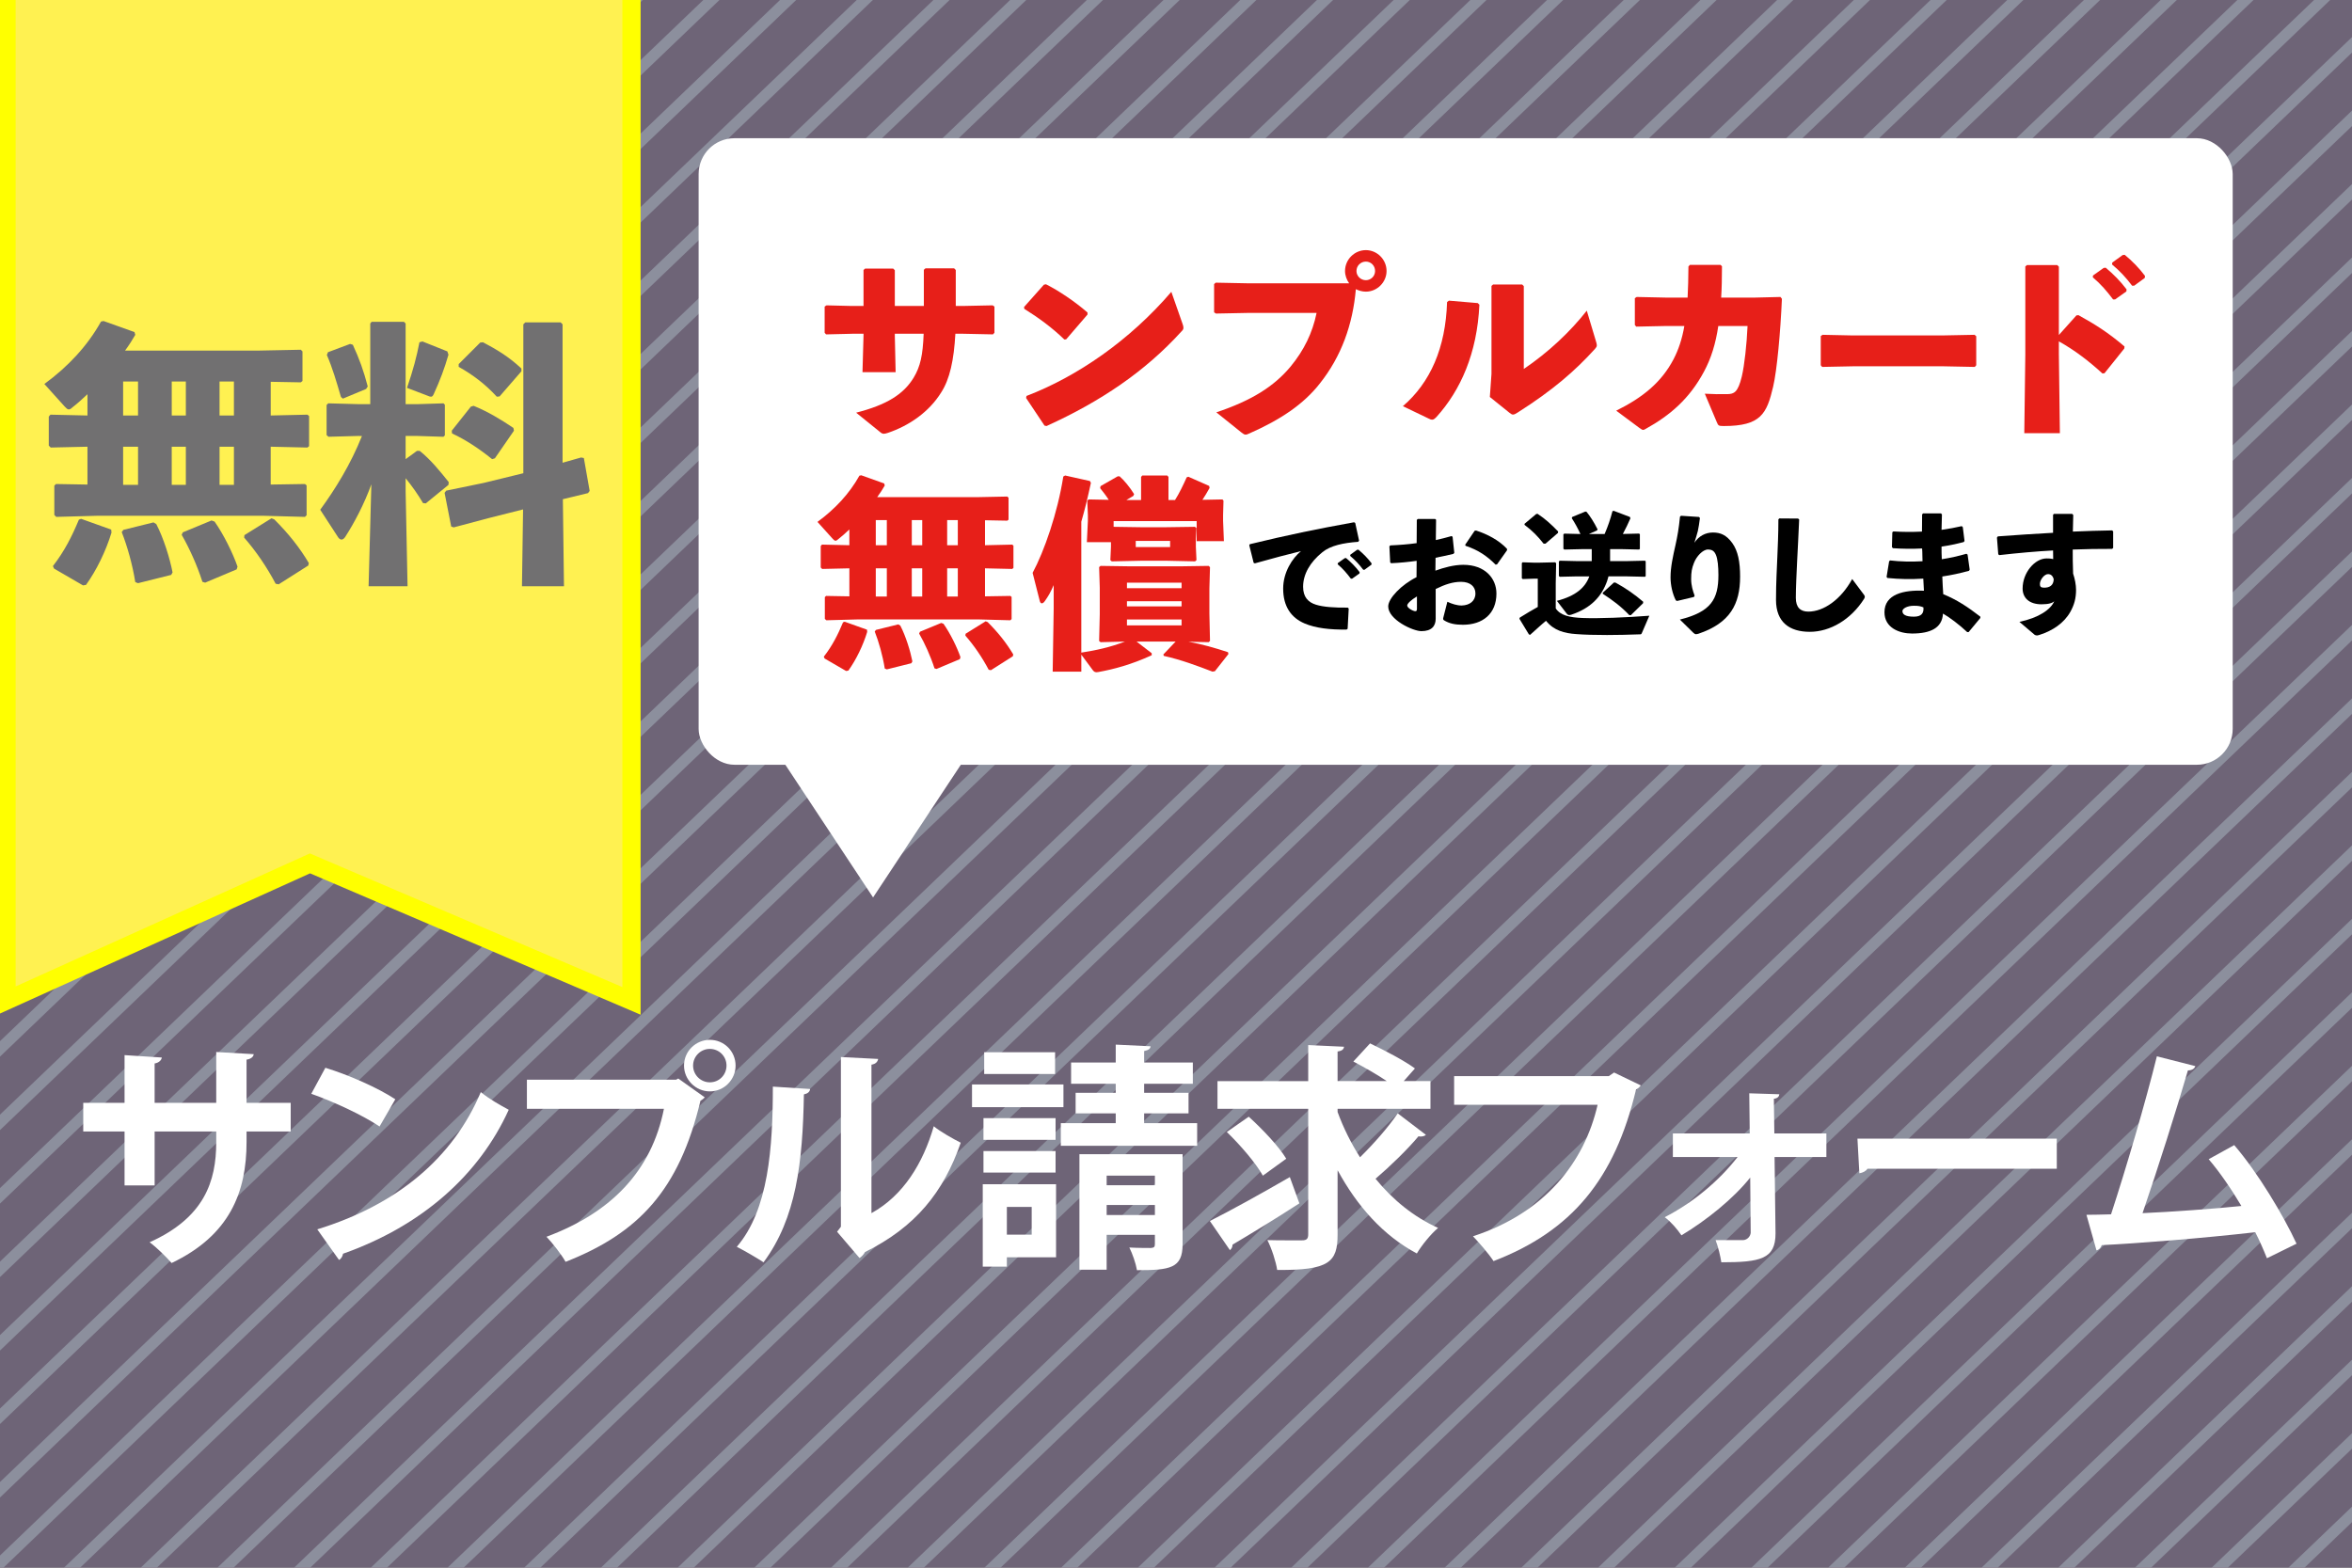 <?xml version="1.0" encoding="UTF-8"?>
<svg xmlns="http://www.w3.org/2000/svg" xmlns:xlink="http://www.w3.org/1999/xlink" version="1.1" viewBox="0 0 210 140">
  <defs>
    <clipPath id="clippath">
      <rect width="210" height="140" fill="none"/>
    </clipPath>
    <clipPath id="clippath-1">
      <rect width="210" height="140" fill="none"/>
    </clipPath>
    <clipPath id="clippath-2">
      <rect width="210" height="140" fill="#672b44"/>
    </clipPath>
  </defs>
  <!-- Generator: Adobe Illustrator 28.7.1, SVG Export Plug-In . SVG Version: 1.2.0 Build 142)  -->
  <g>
    <g id="_早割30_xFF05_" data-name="早割30_xFF05_">
      <g>
        <rect width="210" height="140" fill="#53b535"/>
        <g opacity=".53">
          <g clip-path="url(#clippath)">
            <g opacity=".38">
              <line x1="22.613" y1="-13.302" x2="-157.662" y2="159.433" fill="none" stroke="#fff" stroke-miterlimit="10"/>
              <line x1="29.461" y1="-13.302" x2="-150.814" y2="159.433" fill="none" stroke="#fff" stroke-miterlimit="10"/>
              <line x1="36.309" y1="-13.302" x2="-143.966" y2="159.433" fill="none" stroke="#fff" stroke-miterlimit="10"/>
              <line x1="43.158" y1="-13.302" x2="-137.117" y2="159.433" fill="none" stroke="#fff" stroke-miterlimit="10"/>
              <line x1="50.006" y1="-13.302" x2="-130.269" y2="159.433" fill="none" stroke="#fff" stroke-miterlimit="10"/>
              <line x1="56.854" y1="-13.302" x2="-123.421" y2="159.433" fill="none" stroke="#fff" stroke-miterlimit="10"/>
              <line x1="63.703" y1="-13.302" x2="-116.572" y2="159.433" fill="none" stroke="#fff" stroke-miterlimit="10"/>
              <line x1="70.551" y1="-13.302" x2="-109.724" y2="159.433" fill="none" stroke="#fff" stroke-miterlimit="10"/>
              <line x1="77.399" y1="-13.302" x2="-102.876" y2="159.433" fill="none" stroke="#fff" stroke-miterlimit="10"/>
              <line x1="84.248" y1="-13.302" x2="-96.027" y2="159.433" fill="none" stroke="#fff" stroke-miterlimit="10"/>
              <line x1="91.096" y1="-13.302" x2="-89.179" y2="159.433" fill="none" stroke="#fff" stroke-miterlimit="10"/>
              <line x1="97.944" y1="-13.302" x2="-82.331" y2="159.433" fill="none" stroke="#fff" stroke-miterlimit="10"/>
              <line x1="104.793" y1="-13.302" x2="-75.482" y2="159.433" fill="none" stroke="#fff" stroke-miterlimit="10"/>
              <line x1="111.641" y1="-13.302" x2="-68.634" y2="159.433" fill="none" stroke="#fff" stroke-miterlimit="10"/>
              <line x1="118.489" y1="-13.302" x2="-61.786" y2="159.433" fill="none" stroke="#fff" stroke-miterlimit="10"/>
              <line x1="125.338" y1="-13.302" x2="-54.937" y2="159.433" fill="none" stroke="#fff" stroke-miterlimit="10"/>
              <line x1="132.186" y1="-13.302" x2="-48.089" y2="159.433" fill="none" stroke="#fff" stroke-miterlimit="10"/>
              <line x1="139.034" y1="-13.302" x2="-41.241" y2="159.433" fill="none" stroke="#fff" stroke-miterlimit="10"/>
              <line x1="145.883" y1="-13.302" x2="-34.393" y2="159.433" fill="none" stroke="#fff" stroke-miterlimit="10"/>
              <line x1="152.731" y1="-13.302" x2="-27.544" y2="159.433" fill="none" stroke="#fff" stroke-miterlimit="10"/>
              <line x1="159.579" y1="-13.302" x2="-20.696" y2="159.433" fill="none" stroke="#fff" stroke-miterlimit="10"/>
              <line x1="166.428" y1="-13.302" x2="-13.848" y2="159.433" fill="none" stroke="#fff" stroke-miterlimit="10"/>
              <line x1="173.276" y1="-13.302" x2="-6.999" y2="159.433" fill="none" stroke="#fff" stroke-miterlimit="10"/>
              <line x1="180.124" y1="-13.302" x2="-.151" y2="159.433" fill="none" stroke="#fff" stroke-miterlimit="10"/>
              <line x1="186.973" y1="-13.302" x2="6.697" y2="159.433" fill="none" stroke="#fff" stroke-miterlimit="10"/>
              <line x1="193.821" y1="-13.302" x2="13.546" y2="159.433" fill="none" stroke="#fff" stroke-miterlimit="10"/>
              <line x1="200.669" y1="-13.302" x2="20.394" y2="159.433" fill="none" stroke="#fff" stroke-miterlimit="10"/>
              <line x1="207.517" y1="-13.302" x2="27.242" y2="159.433" fill="none" stroke="#fff" stroke-miterlimit="10"/>
              <line x1="214.366" y1="-13.302" x2="34.091" y2="159.433" fill="none" stroke="#fff" stroke-miterlimit="10"/>
              <line x1="221.214" y1="-13.302" x2="40.939" y2="159.433" fill="none" stroke="#fff" stroke-miterlimit="10"/>
              <line x1="228.062" y1="-13.302" x2="47.787" y2="159.433" fill="none" stroke="#fff" stroke-miterlimit="10"/>
              <line x1="234.911" y1="-13.302" x2="54.636" y2="159.433" fill="none" stroke="#fff" stroke-miterlimit="10"/>
              <line x1="241.759" y1="-13.302" x2="61.484" y2="159.433" fill="none" stroke="#fff" stroke-miterlimit="10"/>
              <line x1="248.607" y1="-13.302" x2="68.332" y2="159.433" fill="none" stroke="#fff" stroke-miterlimit="10"/>
              <line x1="255.456" y1="-13.302" x2="75.181" y2="159.433" fill="none" stroke="#fff" stroke-miterlimit="10"/>
              <line x1="262.304" y1="-13.302" x2="82.029" y2="159.433" fill="none" stroke="#fff" stroke-miterlimit="10"/>
              <line x1="269.152" y1="-13.302" x2="88.877" y2="159.433" fill="none" stroke="#fff" stroke-miterlimit="10"/>
              <line x1="276.001" y1="-13.302" x2="95.726" y2="159.433" fill="none" stroke="#fff" stroke-miterlimit="10"/>
              <line x1="282.849" y1="-13.302" x2="102.574" y2="159.433" fill="none" stroke="#fff" stroke-miterlimit="10"/>
              <line x1="289.697" y1="-13.302" x2="109.422" y2="159.433" fill="none" stroke="#fff" stroke-miterlimit="10"/>
              <line x1="296.546" y1="-13.302" x2="116.271" y2="159.433" fill="none" stroke="#fff" stroke-miterlimit="10"/>
              <line x1="303.394" y1="-13.302" x2="123.119" y2="159.433" fill="none" stroke="#fff" stroke-miterlimit="10"/>
              <line x1="310.242" y1="-13.302" x2="129.967" y2="159.433" fill="none" stroke="#fff" stroke-miterlimit="10"/>
              <line x1="317.091" y1="-13.302" x2="136.815" y2="159.433" fill="none" stroke="#fff" stroke-miterlimit="10"/>
              <line x1="323.939" y1="-13.302" x2="143.664" y2="159.433" fill="none" stroke="#fff" stroke-miterlimit="10"/>
              <line x1="330.787" y1="-13.302" x2="150.512" y2="159.433" fill="none" stroke="#fff" stroke-miterlimit="10"/>
              <line x1="337.636" y1="-13.302" x2="157.36" y2="159.433" fill="none" stroke="#fff" stroke-miterlimit="10"/>
              <line x1="344.484" y1="-13.302" x2="164.209" y2="159.433" fill="none" stroke="#fff" stroke-miterlimit="10"/>
              <line x1="351.332" y1="-13.302" x2="171.057" y2="159.433" fill="none" stroke="#fff" stroke-miterlimit="10"/>
              <line x1="358.181" y1="-13.302" x2="177.905" y2="159.433" fill="none" stroke="#fff" stroke-miterlimit="10"/>
              <line x1="365.029" y1="-13.302" x2="184.754" y2="159.433" fill="none" stroke="#fff" stroke-miterlimit="10"/>
              <line x1="371.877" y1="-13.302" x2="191.602" y2="159.433" fill="none" stroke="#fff" stroke-miterlimit="10"/>
            </g>
          </g>
        </g>
        <rect x="10.652" y="12.343" width="188.696" height="55.953" rx="3.757" ry="3.757" fill="#fff"/>
        <g>
          <polygon points="37.027 53.365 18.457 60.152 18.457 9.501 56.697 9.501 56.697 60.166 37.027 53.365" fill="#fff151"/>
          <path d="M56.197,10.001v49.463l-18.838-6.512-.336-.116-.334.122-17.732,6.48V10.001h37.24M57.197,9.001H17.957v51.867l19.075-6.971,20.165,6.971V9.001h0Z" fill="#ff0"/>
        </g>
        <polygon points="88.3 64.495 77.953 80.145 67.607 64.495 88.3 64.495" fill="#fff"/>
        <g>
          <path d="M80.82,22.151l.16.16-.061,2.44v3.701l.061,3.101-.181.14-2.74-.06h-2.54v1.88h4.721l3.221-.06.14.14v2.32l-.14.14-3.221-.06h-4.701l.08,4.641h-3.161l.08-4.641h-4.641l-3.2.06-.141-.16v-2.32l.16-.12,3.181.06h4.661v-1.88h-2.16l-3.001.06-.14-.14.06-3v-3.901l-.06-2.38.14-.12,3.101.06h7.361l2.961-.06ZM70.118,24.611v1.18h7.882v-1.18h-7.882ZM70.118,29.232h7.882v-1.2h-7.882v1.2Z" fill="#53b535"/>
          <path d="M87.796,35.594l-2.26.06-.12-.14v-2.081l.16-.1,1.6.04v-7.001l-1.38.04-.12-.14v-2l.16-.1,1.34.04v-2.121l.141-.16h2.181l.159.14v2.161h2.281v-2.141l.12-.16h2.28l.16.14v2.141l1.2-.04.14.14v1.96l-.14.14-1.2-.04v7.001l1.16-.04.14.14v2.041l-.14.14-2.221-.06h-.12c.62.54,1.301,1.3,1.74,1.94l-.04.18-1.92,1.42-.181-.04c-.54-.86-1.12-1.66-1.8-2.34l.04-.2,1.54-.96h-3.961l1.94.9.061.2c-.921,1.42-1.921,2.661-2.961,3.601-.12.1-.2.14-.28.14s-.16-.04-.28-.12l-1.9-1.36c1.221-1,2.141-2.121,2.921-3.361h-.44ZM89.657,27.372h2.281v-1.021h-2.281v1.021ZM89.657,30.352h2.281v-1.06h-2.281v1.06ZM89.657,33.393h2.281v-1.12h-2.281v1.12ZM98.839,33.793c-.221,2.94-.841,4.941-2.28,6.701-.101.12-.181.18-.28.18-.08,0-.16-.06-.28-.14l-1.881-1.42c1.9-2.061,2.201-3.781,2.201-8.342v-5.601l-.061-2.721.141-.14,2.3.06h2.641l2.301-.06.14.14-.06,2.721v6.861l.1,5.721c0,2.221-1.04,2.701-3.24,2.701-.4,0-.44-.04-.521-.24l-1.04-2.501c.62,0,1.181,0,1.58-.06.381-.06.421-.08.421-.541v-3.32h-2.181ZM101.02,31.533v-2.42h-2.081v1.64l-.02.78h2.101ZM101.02,26.851v-2.2h-2.081v2.2h2.081Z" fill="#53b535"/>
          <path d="M117.359,28.132l-.141.14-2.62-.06h-.681v.74h.58l2.521-.06.141.14v1.64l-.141.14-2.521-.06h-.58v.76h1.541l2.62-.06.141.14v1.8l-.141.14-2.62-.06h-6.021l-2.621.06-.14-.14v-1.8l.14-.14,2.621.06h1.86v-.76h-.42l-2.621.06-.14-.14v-1.64l.14-.14,2.621.06h.42v-.74h-.62l-2.621.06-.14-.14v-.7h-1l.1-1.94v-.5l-.06-1.54.16-.14,2.22.06h1.881v-1.72l.14-.14h2.521l.141.14v1.72h1.72l2.361-.06.14.14-.06,1.52v.521l.1,1.94h-.92v.7ZM110.777,39.454v1.14h-2.641l.101-3.341v-1.22l-.021-1.8.12-.14,1.9.06h4.602l2.12-.06.14.14-.06,1.8v1.32l.1,3.101h-2.74v-1h-3.621ZM111.297,25.391h-1.78v.94l1.16.02h.62v-.96ZM114.398,36.214h-3.621v1.18h3.621v-1.18ZM115.619,25.391h-1.701v.96h.681l1.021-.02v-.94ZM121.24,24.091v5.721l.1,5.601h-2.74l.1-5.601v-5.721l.141-.14h2.26l.141.14ZM124.86,37.314c0,2.36-.38,3.021-3.48,3.021-.4,0-.42-.04-.521-.24l-1.28-2.46c.94,0,1.681-.04,2.021-.08.421-.04.54-.16.54-.64v-14.803l.141-.14h2.36l.14.14v10.842l.08,4.361Z" fill="#53b535"/>
          <path d="M135.178,31.332l2.44-.04.18.14c-.12,2.281-.34,4.541-.56,5.841-.221,1.28-.48,2-.9,2.5-.5.56-1.521.8-2.841.8h-1.42c-.261,0-.341-.06-.421-.28l-.96-2.581c.641.02,1.58.04,2.581-.02.66-.04.859-.16.979-.72.2-.86.32-2.081.4-3.321h-3.701c-.079.42-.14.82-.22,1.24l-2.74-.3c.479-2.661.82-5.241,1-7.841l.18-.12,1.9.1h3.441v-2.201h-3.821l-2.42.06-.141-.12v-2.22l.141-.12,2.42.06h3.901l2.74-.06.14.12-.06,2.18v2.38l.06,2.181-.14.12-2.74-.06h-3.041c-.08.76-.16,1.521-.26,2.28h3.881ZM144.56,33.633l.1,7.042h-3.181l.101-7.042v-11.962l.14-.14h2.7l.141.14v11.962Z" fill="#53b535"/>
          <path d="M151.694,32.905l-1.679.036-.084-.084v-.624h-1.188l.061-1.511v-.216l-.036-1.008.084-.083,1.99.036h2.268v-1.055l.084-.084h1.606l.084.084v1.055h2.471l1.979-.036.096.083-.036.9v.324l.06,1.511h-1.235v.624l-.084.084-1.69-.036h-1.535c0,.204-.013.396-.013.6h1.224l1.871-.036.084.084v1.211l-.084.084-1.871-.036h-1.307c-.024.204-.049.419-.084.624h2.914l1.871-.036.084.084v1.235l-.084.084-1.871-.036h-2.23c1.031.84,2.41,1.248,4.389,1.463l-.875,1.343c-.096.144-.192.156-.348.132-2.003-.324-3.418-1.031-4.51-2.291-.768,1.211-2.23,2.027-4.474,2.351-.18.024-.252.024-.336-.108l-.852-1.283c2.123-.264,3.431-.684,4.103-1.607h-1.955l-1.871.036-.084-.084v-1.235l.084-.084,1.871.036h2.471c.035-.204.071-.42.096-.624h-1.151l-1.871.036-.084-.084v-1.211l.084-.084,1.871.036h1.235c0-.204.012-.396.012-.6h-1.523ZM156.444,31.646l1.283-.024v-.839h-7.304v.839l1.271.024h1.523v-.552l.084-.084h1.547l.084.084v.552h1.512Z" fill="#717071"/>
          <path d="M170.363,32.929l1.463-.419.084.06c.024,3.059-.024,3.574-.384,4.006-.12.144-.252.24-.432.312l1.247.576c.132.06.192.12.168.264-.084.648-.204,1.092-.6,1.416-.443.372-.972.444-3.286.444-2.23,0-2.446-.252-2.446-1.295l.035-2.123v-.731l-.419.12-.084-.024-.288-1.223.048-.096.743-.192v-.959l-.071.084c-.061.072-.108.108-.156.108s-.107-.036-.204-.108l-1.007-.852c.107-.132.216-.252.312-.384l-1.151-.024h-.504v.972h.899l1.02-.024.072.072c-.024,4.102-.048,5.589-.563,6.237-.265.335-.636.503-1.5.503-.132,0-.18-.036-.228-.156l-.432-1.271c-.18.48-.408.936-.672,1.392-.036.048-.06.072-.096.072s-.072-.024-.108-.048l-1.067-.888c.96-1.751,1.176-3.106,1.176-6.177v-.671l-.827.024-.084-.072v-1.367l.071-.072,1.415.036v-1.967l.084-.084h1.38l.084.084v1.967l1.343-.036.072.06v.936c.647-.936,1.056-1.907,1.283-3.022l.108-.048,1.438.456.036.12c-.084.288-.168.563-.264.839h2.507l1.619-.036.096.084v1.331l-.096.084-1.619-.036h-3.131c-.18.36-.396.708-.611,1.056h.792l.096.084v1.319l.6-.168v-1.907l.084-.084h1.271l.071.084v1.535l.612-.168ZM163.394,34.284c-.071,1.283-.191,2.555-.636,3.766.192.012.372.012.516-.012.204-.024.288-.036.372-.192.156-.336.24-1.415.264-3.562h-.516ZM169.811,37.618h-1.548l.061-1.943v-.852l-.6.168v2.807c0,.312.06.372.863.372,1.487,0,1.931-.024,2.123-.192.204-.168.288-.408.336-1.079-.192.072-.432.096-.744.096-.132,0-.18-.036-.216-.144l-.336-1.055.061,1.823ZM169.751,35.639c.132,0,.3-.012.408-.024.132-.012.18-.048.216-.144.06-.192.084-.696.072-1.248l-.696.192v1.223Z" fill="#717071"/>
          <path d="M176.019,35.628v.708h-1.775l.061-2.878v-1.367l-.036-1.439.084-.083,1.787.036h2.183v-2.171l.084-.084h1.606l.084.084v2.171h2.339l1.787-.024.084.084-.023,1.427v1.331l.06,2.819h-1.823v-.612h-2.423v.671l.061,3.502h-1.896l.061-3.502v-.671h-2.303ZM178.322,32.042h-2.303v2.146h2.303v-2.146ZM182.519,34.188v-2.146h-2.423v2.146h2.423Z" fill="#717071"/>
          <path d="M190.044,37.823c0,.636-.528,1.151-1.151,1.151-.636,0-1.164-.516-1.164-1.151s.528-1.164,1.164-1.164c.623,0,1.151.528,1.151,1.164ZM189.829,35.688h-1.884v-6.417h1.884v6.417Z" fill="#717071"/>
          <path d="M67.606,50.914l1.441-.033.076.077v1.276l-.076.077-1.441-.033h-1.178v2.09h1.266l1.441-.033.077.077v1.276l-.077.077-1.441-.033h-1.266v.88h-1.595l.055-3.851v-2.97l-.033-1.826.077-.077,1.134.187c.935-.11,1.573-.253,2.321-.55h.109c.363.275.671.627,1.045,1.034l-.011.11c-1.078.352-2.146.55-3.103.693v1.551h1.178ZM71.555,54.545c.319.011.704.011.936,0,.23-.011.308-.077.308-.33v-4.995h-1.595v4.621l.055,3.983h-1.65l.055-3.983v-4.016l-.021-1.914.077-.077,1.441.033h1.716l1.441-.033.077.077-.033,1.914v2.354l.055,2.222c0,1.397-.517,1.716-2.178,1.716-.209,0-.254-.077-.286-.209l-.396-1.364Z" fill="#717071"/>
          <path d="M77.967,50.859c0,.396.011.781-.011,1.177l1.111.022h.253v-.902l.077-.077h1.221l.077.077v.902h.308l1.155-.033.077.077-.033,1.001v1.254l.033.891c0,1.034-.319,1.287-1.166,1.287-.165,0-.209-.022-.242-.187l-.165-.737.044,2.145h-1.397l.056-2.585v-1.925h-.309v3.355h-1.221l.044-1.937.021-2.046-.011.077c-.109,1.485-.341,3.18-.88,4.39-.022.044-.066.077-.121.077-.044,0-.088-.011-.132-.055l-1.034-.847c.594-1.32.825-2.981.825-5.148v-1.925l-.033-1.276.077-.077,1.518.033h2.354l1.529-.033.077.077-.033.913v.913l.033,1.078-.077.077-1.529-.033h-2.497ZM80.608,49.693v-.638h-2.641v.638h2.641ZM80.652,55.37c.077,0,.143-.011.209-.033.088-.022.11-.088.11-.264v-1.826h-.319v2.123ZM83.953,48.758v3.146l.055,3.081h-1.54l.055-3.081v-3.146l.077-.077h1.276l.077.077ZM85.932,56.03c0,1.298-.176,1.661-1.969,1.661-.221,0-.231-.022-.286-.132l-.683-1.354c.518,0,.913-.022,1.101-.044.231-.022.297-.088.297-.352v-8.141l.077-.077h1.342l.077.077v5.963l.044,2.398Z" fill="#717071"/>
          <path d="M90.342,57.834h-1.562l.056-3.399v-1.485c-.209.495-.353.792-.562,1.122-.044.077-.099.11-.143.11-.056,0-.1-.044-.121-.121l-.484-1.463c.836-1.485,1.584-3.256,1.925-5.192l.1-.055,1.397.297.055.099c-.209.847-.418,1.573-.66,2.244v7.844ZM96.261,50.177l1.309-.154.077.077.121,1.221-.065.077-1.31.088-2.223.209c.144,1.342.396,2.299.837,3.146.352.671.891,1.188,1.1,1.188.242,0,.484-.275.683-1.683l1.056.891c.11.088.144.154.132.286-.209,1.683-.968,2.244-1.716,2.244-.792,0-1.793-.517-2.63-2.112-.506-.979-.825-2.124-1.012-3.807l-.484.044-1.375.165-.088-.066-.132-1.232.065-.066,1.387-.099.517-.055c-.055-.869-.088-1.87-.099-3.025l.066-.088h1.452l.076.077c.012,1.111.033,2.058.077,2.882l2.179-.209ZM95.931,49.946l-.088-.011c-.407-.473-.836-.869-1.31-1.199l-.021-.099.913-.792.099-.022c.462.286.99.715,1.364,1.111l.022.11-.979.902Z" fill="#717071"/>
          <path d="M104.973,52.796h1.761l1.562-.033.065.055v1.232l-.065.055-1.562-.033h-1.761v2.014h1.31l-.803-.33c.374-.638.539-1.023.77-1.584l.1-.055,1.363.495.033.121c-.297.528-.604.99-.891,1.354h.847l1.452-.033.066.055v1.243l-.066.055-1.452-.033h-6.887l-1.441.033-.077-.066v-1.221l.066-.066,1.452.033h.704c-.144-.385-.363-.913-.638-1.364l.032-.099,1.155-.429.121.044c.275.374.539.891.737,1.332l-.033.11-1.023.407h1.541v-2.014h-1.684l-1.551.033-.077-.066v-1.21l.065-.066,1.562.033h1.684v-.77h-.353l-1.221.033-.077-.066v-.506c-.462.319-.946.627-1.464.913-.088.044-.153.066-.209.066-.065,0-.121-.033-.187-.099l-.99-.99c2.068-1.001,3.543-2.233,4.599-4.082l.121-.033,1.562.418.032.11c-.055.088-.109.176-.176.264,1.21,1.254,2.685,2.299,4.621,2.938l-.957,1.111c-.121.143-.221.209-.319.209-.055,0-.11-.022-.176-.055-.507-.275-1.001-.561-1.496-.869v.616l-.066.055-1.232-.033h-.451v.77ZM105.81,50.749c-.595-.451-1.123-.957-1.618-1.518-.439.55-.945,1.067-1.484,1.518l.352.011h2.365l.386-.011Z" fill="#717071"/>
          <path d="M110.972,56.11c.486-1.567.937-2.935,1.396-4.312-.414.063-.9.126-1.351.18l-.072-.054-.198-1.089.055-.063c.711-.054,1.377-.135,1.998-.225.217-.621.424-1.26.657-1.954l.09-.045,1.216.297.027.099c-.189.513-.36.99-.514,1.432.18-.009.352-.018.522-.018.747,0,1.449.459,1.44,1.773-.009,1.188-.171,2.377-.414,3.079-.324,1.017-.919,1.233-1.396,1.233-.333,0-.711-.054-1.107-.162-.063-.018-.09-.036-.099-.162l-.108-1.278c.288.108.685.198.9.198.288,0,.414-.054.549-.477.145-.459.324-1.566.324-2.35,0-.54-.063-.648-.459-.648-.162,0-.369.018-.595.036-.603,1.71-1.053,3.106-1.548,4.853l-.1.027-1.188-.297-.026-.072ZM116.337,50.699l.954-.604h.091c.765.837,1.341,1.819,1.729,2.836l-.036.09-1.126.648-.081-.018c-.351-1.035-.864-2.098-1.548-2.863l.018-.09ZM116.86,49.042l.468-.333.09-.009c.334.279.648.594.919.955l-.009.09-.495.351h-.091c-.278-.369-.531-.666-.891-.972l.009-.081ZM117.706,48.475l.46-.333.09-.009c.333.279.621.567.891.927l-.009.09-.468.342h-.09c-.279-.369-.522-.63-.883-.936l.009-.081Z" fill="#717071"/>
          <path d="M130.102,57.427c-.044.11-.077.11-.198.11-.913.033-1.837.055-2.685.055-.968,0-1.858-.022-2.552-.077-.957-.066-1.849-.286-2.497-1.1-.419.341-.848.748-1.32,1.166l-.1-.044-.781-1.287.033-.099c.562-.352.99-.605,1.496-.88v-2.343h-.253l-1.001.033-.077-.066v-1.254l.066-.066,1.012.033h.265l1.419-.033.077.077-.033,1.65v2.102c.385.583,1.188.737,2.223.781,1.364.055,3.63-.044,5.522-.187l-.616,1.43ZM121.994,49.968h-.143c-.462-.594-.858-1.012-1.552-1.529l.012-.088.968-.781.132.022c.583.396,1.067.792,1.606,1.386l-.011.121-1.013.869ZM125.988,49.99c-.451-.187-.913-.363-1.408-.517l-.022-.088.639-.627h-.188l-1.661.033-.077-.066v-1.078l.088-.077,1.65.033h3.169l.77-.055.562.55c.077.066.121.143.121.22,0,.088-.044.165-.154.264-.495.44-.957.825-1.431,1.177.056.033.11.055.154.088l.022.11-.044.033h.594l1.188-.033.076.077-.032.979v1.738l.044,1.936c0,1.023-.418,1.254-1.738,1.254-.176,0-.198-.022-.242-.121l-.451-1.1c.353.011.518,0,.748-.011.121-.022.188-.022.188-.22v-.363h-1.067l.033,1.728h-1.529l.033-1.728h-.946v1.738h-1.464l.056-2.916v-1.936l-.033-.979.077-.077,1.188.033h1.09ZM125.075,51.057v.55h.968v-.55h-.968ZM126.043,52.576h-.968v.583h.968v-.583ZM125.779,48.758c.362.132.737.275,1.089.44.176-.165.319-.297.473-.44h-1.562ZM127.461,51.607h1.09v-.55h-1.09v.55ZM128.551,53.159v-.583h-1.09v.583h1.09Z" fill="#717071"/>
          <path d="M136.008,47.35l.055-.066h1.485l.066.066v1.551h1.1l-.55-.242c.319-.473.528-.836.748-1.287l.11-.033,1.342.506.022.11c-.254.385-.451.671-.66.946h.153l1.849-.033.077.077-.033.836v.517l.055,1.232h-1.617v-1.386h-6.699v1.386h-1.585l.056-1.232v-.517l-.033-.836.077-.077,1.848.033h.165c-.242-.352-.517-.671-.748-.891l.022-.11,1.122-.561h.11c.264.209.682.649.945,1.045l-.044.099-.847.418h1.408v-1.551ZM135.48,53.367l-1.54.033-.077-.077.033-1.111v-.638l-.033-.891.077-.077,1.595.033h2.641l1.596-.033.077.077-.033.979v.55l.033,1.111-.077.077-1.485-.033h-.66v.55h1.881l1.64-.033.077.077-.033,1.078v.231l.033,1.123c0,.814-.221,1.111-2.047,1.111-.132,0-.187-.044-.23-.154l-.418-1.167c.352,0,.527,0,.825-.022.176-.011.241-.055.241-.242v-.737h-1.969v.286l.055,2.365h-1.727l.055-2.365v-.286h-1.826v.693l.055,1.485h-1.65l.056-1.485v-.836l-.033-1.078.077-.077,1.639.033h1.684v-.55h-.528ZM138.307,52.323v-.627h-2.959v.627h2.959Z" fill="#717071"/>
          <path d="M145.555,57.834h-1.54l.056-3.399v-.968c-.1.209-.198.363-.353.583-.055.077-.11.11-.154.11-.055,0-.088-.044-.109-.121l-.386-1.529c.628-1.155,1.243-3.224,1.508-5.171l.099-.055,1.331.297.056.099c-.165.836-.33,1.584-.507,2.277v7.877ZM147.987,49.209h-.572l-1.287.033-.088-.077v-1.199l.11-.055,1.265.033h4.566l1.573-.033.076.077v1.177l-.076.077-1.573-.033h-.583v1.463h.483l1.343-.033.076.077-.032,1.188v3.322l.055,2.53h-1.529v-.638h-4.158v.715h-1.496l.055-2.662v-3.268l-.033-1.188.066-.077,1.177.033h.583v-1.463ZM148.152,51.883h-.517v3.972h.517v-3.972ZM149.978,50.672v-1.463h-.572v1.463h.572ZM149.957,51.883h-.528v3.972h.528v-3.972ZM151.794,55.854v-3.972h-.561v3.972h.561Z" fill="#717071"/>
          <path d="M154.874,50.727l-.077-.066v-1.199l.065-.066,1.266.033h.044v-2.057l.055-.066h1.299l.065.066v2.057l1.067-.033.055.055v.979c.704-.88,1.32-1.992,1.673-3.103l.109-.066,1.276.308.055.11c-.099.275-.209.539-.318.781h1.386l.825-.055.616.495c.077.066.132.121.132.231,0,.055-.021.132-.065.231-.396.913-.892,1.672-1.431,2.299.715.451,1.562.814,2.476,1.089l-.748,1.155c-.044.066-.077.11-.154.11-.044,0-.11-.022-.209-.055l-.022.704v.836l.045,2.3h-1.541v-.638h-1.837v.638h-1.496l.044-2.354v-.781l-.022-.627c-.055.022-.121.044-.176.066-.121.044-.198.077-.253.077-.077,0-.121-.044-.198-.143l-.439-.583-.309.231-.099-.011c-.132-.242-.286-.517-.44-.781v.825l.077,4.115h-1.562l.077-4.06c-.165.462-.363.913-.627,1.441-.033.066-.077.099-.132.099s-.121-.044-.165-.121l-.671-1.101c.539-.814,1.133-1.925,1.518-3.399l-1.231.033ZM158.064,51.597c.362.385.594.737.857,1.188.693-.297,1.354-.66,1.959-1.111-.254-.275-.474-.572-.672-.88-.197.242-.396.484-.615.715-.077.077-.11.11-.165.11-.033,0-.077-.022-.144-.066l-.99-.638c.056-.066.121-.121.176-.187l-.88-.033v1.155l.353-.264.121.011ZM160.847,53.522h2.024l.439-.011c-.483-.242-.946-.528-1.386-.858-.396.33-.848.616-1.31.858l.231.011ZM162.816,54.754h-1.837v1.167h1.837v-1.167ZM161.089,49.693c.197.396.462.748.759,1.067.286-.33.517-.682.682-1.067h-1.44Z" fill="#717071"/>
          <path d="M172.77,51.428c-.675.207-1.431.333-2.224.396.027.612.063,1.17.117,1.72.945.387,1.927.891,2.782,1.566l.009.099-.811,1.026-.099.009c-.693-.657-1.306-1.062-1.863-1.341-.108.828-.757,1.512-2.089,1.512-1.242,0-2.115-.495-2.115-1.602,0-.937.99-1.54,2.214-1.54.343,0,.433.009.612.027-.107-1.359-.18-2.584-.198-4.411l.072-.063h1.252l.071.063c0,.594,0,1.143.01,1.656.737-.072,1.35-.198,1.971-.396l.091.045.243,1.144-.046.09ZM168.503,54.399c-.478,0-.766.18-.766.405,0,.297.297.423.783.423s.747-.27.738-.72c-.234-.072-.387-.108-.756-.108Z" fill="#717071"/>
          <path d="M175.783,48.646l1.216.081.062.072c-.054.414-.09.622-.144.882-.063.261-.136.459-.234.792.307-.459.756-.693,1.261-.693.513,0,.909.171,1.305.711.388.54.531,1.278.531,2.277,0,1.864-.684,3.142-2.809,3.862-.072.018-.126.036-.171.036-.063,0-.108-.027-.171-.081l-.928-.909c2.116-.522,2.611-1.387,2.611-3.016,0-.558-.045-1.081-.171-1.369-.108-.252-.253-.36-.541-.36-.342,0-.773.459-.945.909-.144.36-.188.621-.188,1.099,0,.414.117.81.234,1.116l-.046.09-1.134.27-.09-.036c-.226-.432-.36-1.026-.36-1.567,0-.693.162-1.422.342-2.214.126-.576.216-1.071.297-1.891l.072-.063Z" fill="#717071"/>
        </g>
        <g>
          <path d="M32.495,104.642c4.536,1.026,8.316,4.698,8.316,10.26,0,6.804-5.454,12.312-14.958,12.312-4.32,0-8.208-1.134-10.261-2.484l1.782-6.048c1.512.972,4.807,2.214,7.938,2.214,4.914,0,7.344-3.024,7.344-6.372,0-4.59-3.996-6.75-8.37-6.75h-2.754v-5.616h2.592c3.187,0,7.29-1.782,7.29-5.724,0-2.862-1.89-4.968-5.67-4.968-2.808,0-5.562,1.242-7.128,2.214l-1.674-5.724c2.105-1.404,6.264-2.808,10.638-2.808,7.83,0,11.935,4.59,11.935,9.99,0,4.212-2.538,7.722-7.021,9.396v.108Z" fill="#fff"/>
          <path d="M46.317,106.317c0-12.42,4.591-21.168,13.771-21.168,9.612,0,13.338,9.504,13.338,20.844,0,13.5-5.021,21.223-13.607,21.223-9.505,0-13.501-9.504-13.501-20.898ZM59.925,120.897c3.672,0,5.508-5.184,5.508-14.742,0-9.234-1.674-14.688-5.453-14.688-3.457,0-5.671,4.968-5.671,14.688,0,9.666,1.998,14.742,5.562,14.742h.054Z" fill="#fff"/>
          <path d="M91.263,104.91c0,6.355-3.567,9.553-7.421,9.553-4.306,0-7.339-3.69-7.339-9.184,0-5.453,2.951-9.471,7.503-9.471,4.92,0,7.257,4.182,7.257,9.102ZM80.931,105.361c0,3.362.983,5.74,2.993,5.74,2.05,0,2.911-2.378,2.911-5.986,0-3.321-.738-5.986-2.911-5.986-2.542,0-2.993,3.813-2.993,6.232ZM86.877,127.214h-3.362l17.138-31.447h3.362l-17.138,31.447ZM111.025,117.456c0,6.396-3.525,9.594-7.38,9.594-4.305,0-7.339-3.731-7.339-9.225,0-5.453,2.952-9.43,7.503-9.43,4.92,0,7.216,4.182,7.216,9.061ZM100.734,117.702c0,3.526.984,5.986,2.993,5.986s2.87-2.419,2.87-5.986c0-3.321-.697-5.986-2.87-5.986-2.255,0-2.993,3.116-2.993,5.986Z" fill="#fff"/>
          <path d="M140.216,110.527c0,10.988-5.576,16.605-13.407,16.605-8.322,0-13.038-6.97-13.038-16.113,0-9.43,5.207-16.359,13.448-16.359,8.733,0,12.997,7.462,12.997,15.867ZM120.127,110.896c0,6.191,2.419,11.275,6.888,11.275,4.511,0,6.848-5.043,6.848-11.398,0-5.781-2.173-11.152-6.807-11.152-4.756,0-6.929,5.494-6.929,11.275Z" fill="#fff"/>
          <path d="M144.849,126.681v-31.529h16.892v5.084h-10.823v8.323h10.086v4.961h-10.086v13.161h-6.068Z" fill="#fff"/>
          <path d="M166.866,126.681v-31.529h16.892v5.084h-10.823v8.323h10.086v4.961h-10.086v13.161h-6.068Z" fill="#fff"/>
          <path d="M187.98,123.401c0-2.214,1.518-3.772,3.608-3.772,2.132,0,3.607,1.558,3.607,3.772,0,2.132-1.394,3.731-3.607,3.731s-3.608-1.64-3.608-3.731ZM193.966,116.718h-4.756l-.82-21.566h6.396l-.82,21.566Z" fill="#fff"/>
        </g>
        <g>
          <path d="M30.538,27.863v1.253h-4.872v-1.253h1.563v-4.862l-1.724.651v-1.383l2.576-.962h.902v6.557h1.554Z" fill="#717071"/>
          <path d="M36.181,27.612v1.504h-5.464v-1.073c2.797-2.777,3.488-3.649,3.488-4.772,0-.491-.24-.842-.722-.842-.621,0-.952.481-1.112,1.594l-1.635-.481c.281-1.514,1.264-2.346,2.768-2.346,1.604,0,2.566.822,2.566,2.186,0,1.213-.752,2.155-3.018,4.23h3.128Z" fill="#717071"/>
          <path d="M36.651,29.968h-.571l3.238-9.323h.571l-3.238,9.323Z" fill="#717071"/>
          <path d="M46.583,24.781c-.226-1.248-.842-1.699-1.519-1.699-1.082,0-1.759.691-1.863,3.908.45-.782,1.292-1.233,2.57-1.233,2.359,0,3.547,1.383,3.547,3.412,0,2.841-1.819,4.193-4.224,4.193-2.886,0-4.479-1.458-4.479-5.606,0-4.193,1.518-6.417,4.734-6.417,1.758,0,3.321.721,3.742,2.675l-2.51.767ZM46.477,29.515c0-1.278-.511-2.119-1.428-2.119-1.098,0-1.398.962-1.398,2.029,0,1.518.616,2.24,1.458,2.24.782,0,1.368-.737,1.368-2.149Z" fill="#53b535"/>
          <path d="M29.676,40.951c.771.089,1.58.109,2.409.06-.02-.316,0-.632-.029-.948-.73.04-1.441.029-2.172-.02l-.069-.089.029-1.096.079-.059c.682.04,1.402.049,2.122.01,0-.405,0-.819.011-1.273l.068-.079h1.333l.069.079c-.01.385-.02.78-.029,1.145.543-.079,1.046-.168,1.5-.276l.079.079.128,1.027-.068.079c-.533.138-1.086.257-1.639.336,0,.316,0,.622.02.938.632-.099,1.244-.237,1.826-.405l.089.06.158,1.116-.05.088c-.671.188-1.333.326-1.984.425.02.464.04.898.069,1.313.997.405,1.826.948,2.755,1.668v.099l-.869,1.046h-.108c-.563-.533-1.333-1.115-1.797-1.372-.06,1.066-.918,1.481-2.301,1.481-.938,0-2.043-.425-2.043-1.58,0-1.343,1.432-1.668,2.932-1.6-.02-.296-.039-.602-.049-.898-.929.06-1.797.04-2.666-.049l-.06-.079.188-1.155.069-.069ZM31.444,44.318c-.514,0-.85.217-.85.395,0,.237.208.415.85.415.553,0,.75-.247.711-.691-.218-.089-.365-.119-.711-.119Z" fill="#717071"/>
          <path d="M37.393,41.129l-.325-1.303.039-.079c2.755-.671,4.956-1.125,7.74-1.629l.089.049.286,1.313-.069.089c-1.096.079-2.053.276-2.655.77-.918.74-1.432,1.639-1.432,2.567,0,.76.375,1.155.958,1.333.543.168,1.332.227,2.359.217l.069.069-.079,1.5-.079.059c-1.234.02-2.311-.108-3.12-.454-.978-.415-1.589-1.244-1.589-2.586,0-1.214.681-2.261,1.322-2.784-.967.237-2.023.514-3.426.908l-.089-.04ZM43.643,41.149l.513-.365.099-.01c.365.306.711.651,1.008,1.046l-.011.099-.543.385h-.099c-.306-.405-.582-.73-.977-1.066l.01-.089ZM44.571,40.527l.504-.365.099-.01c.365.306.681.622.977,1.017l-.01.099-.513.375h-.099c-.307-.405-.573-.691-.968-1.027l.01-.089Z" fill="#717071"/>
        </g>
        <path d="M109.353,77.815c-2.231,0-4.602,2.985-4.602,5.794,0-2.809-2.371-5.794-4.603-5.794,2.231,0,4.603-2.985,4.603-5.794,0,2.809,2.371,5.794,4.602,5.794Z" fill="#fff"/>
        <path d="M121.599,84.355c-1.761,0-3.632,2.355-3.632,4.572,0-2.216-1.871-4.572-3.631-4.572,1.761,0,3.631-2.355,3.631-4.571,0,2.216,1.871,4.571,3.632,4.571Z" fill="#fff"/>
      </g>
    </g>
    <g id="_期間割20_xFF05_" data-name="期間割20_xFF05_">
      <rect width="210" height="140" fill="#ea6390"/>
      <g opacity=".53">
        <g clip-path="url(#clippath-1)">
          <g opacity=".38">
            <line x1="22.613" y1="-13.302" x2="-157.662" y2="159.433" fill="none" stroke="#fff" stroke-miterlimit="10"/>
            <line x1="29.461" y1="-13.302" x2="-150.814" y2="159.433" fill="none" stroke="#fff" stroke-miterlimit="10"/>
            <line x1="36.309" y1="-13.302" x2="-143.966" y2="159.433" fill="none" stroke="#fff" stroke-miterlimit="10"/>
            <line x1="43.158" y1="-13.302" x2="-137.117" y2="159.433" fill="none" stroke="#fff" stroke-miterlimit="10"/>
            <line x1="50.006" y1="-13.302" x2="-130.269" y2="159.433" fill="none" stroke="#fff" stroke-miterlimit="10"/>
            <line x1="56.854" y1="-13.302" x2="-123.421" y2="159.433" fill="none" stroke="#fff" stroke-miterlimit="10"/>
            <line x1="63.703" y1="-13.302" x2="-116.572" y2="159.433" fill="none" stroke="#fff" stroke-miterlimit="10"/>
            <line x1="70.551" y1="-13.302" x2="-109.724" y2="159.433" fill="none" stroke="#fff" stroke-miterlimit="10"/>
            <line x1="77.399" y1="-13.302" x2="-102.876" y2="159.433" fill="none" stroke="#fff" stroke-miterlimit="10"/>
            <line x1="84.248" y1="-13.302" x2="-96.027" y2="159.433" fill="none" stroke="#fff" stroke-miterlimit="10"/>
            <line x1="91.096" y1="-13.302" x2="-89.179" y2="159.433" fill="none" stroke="#fff" stroke-miterlimit="10"/>
            <line x1="97.944" y1="-13.302" x2="-82.331" y2="159.433" fill="none" stroke="#fff" stroke-miterlimit="10"/>
            <line x1="104.793" y1="-13.302" x2="-75.482" y2="159.433" fill="none" stroke="#fff" stroke-miterlimit="10"/>
            <line x1="111.641" y1="-13.302" x2="-68.634" y2="159.433" fill="none" stroke="#fff" stroke-miterlimit="10"/>
            <line x1="118.489" y1="-13.302" x2="-61.786" y2="159.433" fill="none" stroke="#fff" stroke-miterlimit="10"/>
            <line x1="125.338" y1="-13.302" x2="-54.937" y2="159.433" fill="none" stroke="#fff" stroke-miterlimit="10"/>
            <line x1="132.186" y1="-13.302" x2="-48.089" y2="159.433" fill="none" stroke="#fff" stroke-miterlimit="10"/>
            <line x1="139.034" y1="-13.302" x2="-41.241" y2="159.433" fill="none" stroke="#fff" stroke-miterlimit="10"/>
            <line x1="145.883" y1="-13.302" x2="-34.393" y2="159.433" fill="none" stroke="#fff" stroke-miterlimit="10"/>
            <line x1="152.731" y1="-13.302" x2="-27.544" y2="159.433" fill="none" stroke="#fff" stroke-miterlimit="10"/>
            <line x1="159.579" y1="-13.302" x2="-20.696" y2="159.433" fill="none" stroke="#fff" stroke-miterlimit="10"/>
            <line x1="166.428" y1="-13.302" x2="-13.848" y2="159.433" fill="none" stroke="#fff" stroke-miterlimit="10"/>
            <line x1="173.276" y1="-13.302" x2="-6.999" y2="159.433" fill="none" stroke="#fff" stroke-miterlimit="10"/>
            <line x1="180.124" y1="-13.302" x2="-.151" y2="159.433" fill="none" stroke="#fff" stroke-miterlimit="10"/>
            <line x1="186.973" y1="-13.302" x2="6.697" y2="159.433" fill="none" stroke="#fff" stroke-miterlimit="10"/>
            <line x1="193.821" y1="-13.302" x2="13.546" y2="159.433" fill="none" stroke="#fff" stroke-miterlimit="10"/>
            <line x1="200.669" y1="-13.302" x2="20.394" y2="159.433" fill="none" stroke="#fff" stroke-miterlimit="10"/>
            <line x1="207.517" y1="-13.302" x2="27.242" y2="159.433" fill="none" stroke="#fff" stroke-miterlimit="10"/>
            <line x1="214.366" y1="-13.302" x2="34.091" y2="159.433" fill="none" stroke="#fff" stroke-miterlimit="10"/>
            <line x1="221.214" y1="-13.302" x2="40.939" y2="159.433" fill="none" stroke="#fff" stroke-miterlimit="10"/>
            <line x1="228.062" y1="-13.302" x2="47.787" y2="159.433" fill="none" stroke="#fff" stroke-miterlimit="10"/>
            <line x1="234.911" y1="-13.302" x2="54.636" y2="159.433" fill="none" stroke="#fff" stroke-miterlimit="10"/>
            <line x1="241.759" y1="-13.302" x2="61.484" y2="159.433" fill="none" stroke="#fff" stroke-miterlimit="10"/>
            <line x1="248.607" y1="-13.302" x2="68.332" y2="159.433" fill="none" stroke="#fff" stroke-miterlimit="10"/>
            <line x1="255.456" y1="-13.302" x2="75.181" y2="159.433" fill="none" stroke="#fff" stroke-miterlimit="10"/>
            <line x1="262.304" y1="-13.302" x2="82.029" y2="159.433" fill="none" stroke="#fff" stroke-miterlimit="10"/>
            <line x1="269.152" y1="-13.302" x2="88.877" y2="159.433" fill="none" stroke="#fff" stroke-miterlimit="10"/>
            <line x1="276.001" y1="-13.302" x2="95.726" y2="159.433" fill="none" stroke="#fff" stroke-miterlimit="10"/>
            <line x1="282.849" y1="-13.302" x2="102.574" y2="159.433" fill="none" stroke="#fff" stroke-miterlimit="10"/>
            <line x1="289.697" y1="-13.302" x2="109.422" y2="159.433" fill="none" stroke="#fff" stroke-miterlimit="10"/>
            <line x1="296.546" y1="-13.302" x2="116.271" y2="159.433" fill="none" stroke="#fff" stroke-miterlimit="10"/>
            <line x1="303.394" y1="-13.302" x2="123.119" y2="159.433" fill="none" stroke="#fff" stroke-miterlimit="10"/>
            <line x1="310.242" y1="-13.302" x2="129.967" y2="159.433" fill="none" stroke="#fff" stroke-miterlimit="10"/>
            <line x1="317.091" y1="-13.302" x2="136.815" y2="159.433" fill="none" stroke="#fff" stroke-miterlimit="10"/>
            <line x1="323.939" y1="-13.302" x2="143.664" y2="159.433" fill="none" stroke="#fff" stroke-miterlimit="10"/>
            <line x1="330.787" y1="-13.302" x2="150.512" y2="159.433" fill="none" stroke="#fff" stroke-miterlimit="10"/>
            <line x1="337.636" y1="-13.302" x2="157.36" y2="159.433" fill="none" stroke="#fff" stroke-miterlimit="10"/>
            <line x1="344.484" y1="-13.302" x2="164.209" y2="159.433" fill="none" stroke="#fff" stroke-miterlimit="10"/>
            <line x1="351.332" y1="-13.302" x2="171.057" y2="159.433" fill="none" stroke="#fff" stroke-miterlimit="10"/>
            <line x1="358.181" y1="-13.302" x2="177.905" y2="159.433" fill="none" stroke="#fff" stroke-miterlimit="10"/>
            <line x1="365.029" y1="-13.302" x2="184.754" y2="159.433" fill="none" stroke="#fff" stroke-miterlimit="10"/>
            <line x1="371.877" y1="-13.302" x2="191.602" y2="159.433" fill="none" stroke="#fff" stroke-miterlimit="10"/>
          </g>
        </g>
      </g>
      <rect x="10.652" y="12.343" width="188.696" height="55.953" rx="3.757" ry="3.757" fill="#fff"/>
      <g>
        <polygon points="37.027 53.365 18.457 60.152 18.457 9.501 56.697 9.501 56.697 60.166 37.027 53.365" fill="#fff151"/>
        <path d="M56.197,10.001v49.463l-18.838-6.512-.336-.116-.334.122-17.732,6.48V10.001h37.24M57.197,9.001H17.957v51.867l19.075-6.971,20.165,6.971V9.001h0Z" fill="#ff0"/>
      </g>
      <polygon points="88.3 64.495 77.953 80.145 67.607 64.495 88.3 64.495" fill="#fff"/>
      <g>
        <path d="M41.405,126.621H15.863v-4.914l4.536-4.86c7.722-7.992,12.258-13.23,12.258-18.739,0-3.564-1.89-6.534-6.372-6.534-2.97,0-5.724,1.566-7.614,2.97l-2.214-5.724c2.538-1.944,6.75-3.672,11.448-3.672,8.748,0,12.744,5.562,12.744,12.204,0,7.236-4.914,13.176-10.854,19.17l-3.401,3.348v.108h15.012v6.642Z" fill="#fff"/>
        <path d="M46.317,106.317c0-12.42,4.591-21.168,13.771-21.168,9.612,0,13.338,9.504,13.338,20.844,0,13.5-5.021,21.223-13.607,21.223-9.505,0-13.501-9.504-13.501-20.898ZM59.925,120.897c3.672,0,5.508-5.184,5.508-14.742,0-9.234-1.674-14.688-5.453-14.688-3.457,0-5.671,4.968-5.671,14.688,0,9.666,1.998,14.742,5.562,14.742h.054Z" fill="#fff"/>
        <path d="M91.263,104.91c0,6.355-3.567,9.553-7.421,9.553-4.306,0-7.339-3.69-7.339-9.184,0-5.453,2.951-9.471,7.503-9.471,4.92,0,7.257,4.182,7.257,9.102ZM80.931,105.361c0,3.362.983,5.74,2.993,5.74,2.05,0,2.911-2.378,2.911-5.986,0-3.321-.738-5.986-2.911-5.986-2.542,0-2.993,3.813-2.993,6.232ZM86.877,127.214h-3.362l17.138-31.447h3.362l-17.138,31.447ZM111.025,117.456c0,6.396-3.525,9.594-7.38,9.594-4.305,0-7.339-3.731-7.339-9.225,0-5.453,2.952-9.43,7.503-9.43,4.92,0,7.216,4.182,7.216,9.061ZM100.734,117.702c0,3.526.984,5.986,2.993,5.986s2.87-2.419,2.87-5.986c0-3.321-.697-5.986-2.87-5.986-2.255,0-2.993,3.116-2.993,5.986Z" fill="#fff"/>
        <path d="M140.216,110.527c0,10.988-5.576,16.605-13.407,16.605-8.322,0-13.038-6.97-13.038-16.113,0-9.43,5.207-16.359,13.448-16.359,8.733,0,12.997,7.462,12.997,15.867ZM120.127,110.896c0,6.191,2.419,11.275,6.888,11.275,4.511,0,6.848-5.043,6.848-11.398,0-5.781-2.173-11.152-6.807-11.152-4.756,0-6.929,5.494-6.929,11.275Z" fill="#fff"/>
        <path d="M144.849,126.681v-31.529h16.892v5.084h-10.823v8.323h10.086v4.961h-10.086v13.161h-6.068Z" fill="#fff"/>
        <path d="M166.866,126.681v-31.529h16.892v5.084h-10.823v8.323h10.086v4.961h-10.086v13.161h-6.068Z" fill="#fff"/>
        <path d="M187.98,123.401c0-2.214,1.518-3.772,3.608-3.772,2.132,0,3.607,1.558,3.607,3.772,0,2.132-1.394,3.731-3.607,3.731s-3.608-1.64-3.608-3.731ZM193.966,116.718h-4.756l-.82-21.566h6.396l-.82,21.566Z" fill="#fff"/>
      </g>
      <g>
        <path d="M26.328,27.863v1.253h-4.872v-1.253h1.563v-4.862l-1.724.651v-1.383l2.576-.962h.902v6.557h1.554Z" fill="#717071"/>
        <path d="M31.971,27.612v1.504h-5.464v-1.073c2.797-2.777,3.488-3.649,3.488-4.772,0-.491-.24-.842-.722-.842-.621,0-.952.481-1.112,1.594l-1.635-.481c.281-1.514,1.264-2.346,2.768-2.346,1.604,0,2.566.822,2.566,2.186,0,1.213-.752,2.155-3.018,4.23h3.128Z" fill="#717071"/>
        <path d="M32.441,29.968h-.571l3.238-9.323h.571l-3.238,9.323Z" fill="#717071"/>
        <path d="M44.101,31.334v1.879h-7.305v-1.879h2.345v-7.29l-2.586.977v-2.074l3.863-1.443h1.353v9.83h2.33Z" fill="#ea6390"/>
        <path d="M45.126,24.36c.361-1.713,1.773-3.021,4.134-3.021,2.149,0,3.742,1.037,3.742,2.961,0,.947-.616,2.134-2.3,2.6,1.684.301,2.735,1.277,2.735,3.081,0,1.969-1.623,3.457-4.298,3.457-2.255,0-3.638-.857-4.449-2.781l2.705-1.022c.12,1.112.662,1.909,1.669,1.909.962,0,1.337-.721,1.337-1.473,0-1.203-.887-1.729-2.059-1.729h-1.037l.466-2.179h.752c1.037,0,1.713-.677,1.713-1.653,0-.887-.601-1.323-1.263-1.323-.751,0-1.232.496-1.458,1.713l-2.39-.541Z" fill="#ea6390"/>
        <path d="M29.676,40.951c.771.089,1.58.109,2.409.06-.02-.316,0-.632-.029-.948-.73.04-1.441.029-2.172-.02l-.069-.089.029-1.096.079-.059c.682.04,1.402.049,2.122.01,0-.405,0-.819.011-1.273l.068-.079h1.333l.069.079c-.01.385-.02.78-.029,1.145.543-.079,1.046-.168,1.5-.276l.079.079.128,1.027-.068.079c-.533.138-1.086.257-1.639.336,0,.316,0,.622.02.938.632-.099,1.244-.237,1.826-.405l.089.06.158,1.116-.05.088c-.671.188-1.333.326-1.984.425.02.464.04.898.069,1.313.997.405,1.826.948,2.755,1.668v.099l-.869,1.046h-.108c-.563-.533-1.333-1.115-1.797-1.372-.06,1.066-.918,1.481-2.301,1.481-.938,0-2.043-.425-2.043-1.58,0-1.343,1.432-1.668,2.932-1.6-.02-.296-.039-.602-.049-.898-.929.06-1.797.04-2.666-.049l-.06-.079.188-1.155.069-.069ZM31.444,44.318c-.514,0-.85.217-.85.395,0,.237.208.415.85.415.553,0,.75-.247.711-.691-.218-.089-.365-.119-.711-.119Z" fill="#717071"/>
        <path d="M37.393,41.129l-.325-1.303.039-.079c2.755-.671,4.956-1.125,7.74-1.629l.089.049.286,1.313-.069.089c-1.096.079-2.053.276-2.655.77-.918.74-1.432,1.639-1.432,2.567,0,.76.375,1.155.958,1.333.543.168,1.332.227,2.359.217l.069.069-.079,1.5-.079.059c-1.234.02-2.311-.108-3.12-.454-.978-.415-1.589-1.244-1.589-2.586,0-1.214.681-2.261,1.322-2.784-.967.237-2.023.514-3.426.908l-.089-.04ZM43.643,41.149l.513-.365.099-.01c.365.306.711.651,1.008,1.046l-.011.099-.543.385h-.099c-.306-.405-.582-.73-.977-1.066l.01-.089ZM44.571,40.527l.504-.365.099-.01c.365.306.681.622.977,1.017l-.01.099-.513.375h-.099c-.307-.405-.573-.691-.968-1.027l.01-.089Z" fill="#717071"/>
      </g>
      <path d="M109.353,77.815c-2.231,0-4.602,2.985-4.602,5.794,0-2.809-2.371-5.794-4.603-5.794,2.231,0,4.603-2.985,4.603-5.794,0,2.809,2.371,5.794,4.602,5.794Z" fill="#fff"/>
      <path d="M121.599,84.355c-1.761,0-3.632,2.355-3.632,4.572,0-2.216-1.871-4.572-3.631-4.572,1.761,0,3.631-2.355,3.631-4.571,0,2.216,1.871,4.571,3.632,4.571Z" fill="#fff"/>
    </g>
    <g id="_最終割10_xFF05_" data-name="最終割10_xFF05_">
      <rect width="210" height="140" fill="#75a3b1"/>
      <g opacity=".53">
        <rect width="210" height="140" fill="#672b44"/>
        <g clip-path="url(#clippath-2)">
          <g opacity=".38">
            <line x1="22.613" y1="-13.302" x2="-157.662" y2="159.433" fill="#672b44" stroke="#fff" stroke-miterlimit="10"/>
            <line x1="29.461" y1="-13.302" x2="-150.814" y2="159.433" fill="#672b44" stroke="#fff" stroke-miterlimit="10"/>
            <line x1="36.309" y1="-13.302" x2="-143.966" y2="159.433" fill="#672b44" stroke="#fff" stroke-miterlimit="10"/>
            <line x1="43.158" y1="-13.302" x2="-137.117" y2="159.433" fill="#672b44" stroke="#fff" stroke-miterlimit="10"/>
            <line x1="50.006" y1="-13.302" x2="-130.269" y2="159.433" fill="#672b44" stroke="#fff" stroke-miterlimit="10"/>
            <line x1="56.854" y1="-13.302" x2="-123.421" y2="159.433" fill="#672b44" stroke="#fff" stroke-miterlimit="10"/>
            <line x1="63.703" y1="-13.302" x2="-116.572" y2="159.433" fill="#672b44" stroke="#fff" stroke-miterlimit="10"/>
            <line x1="70.551" y1="-13.302" x2="-109.724" y2="159.433" fill="#672b44" stroke="#fff" stroke-miterlimit="10"/>
            <line x1="77.399" y1="-13.302" x2="-102.876" y2="159.433" fill="#672b44" stroke="#fff" stroke-miterlimit="10"/>
            <line x1="84.248" y1="-13.302" x2="-96.027" y2="159.433" fill="#672b44" stroke="#fff" stroke-miterlimit="10"/>
            <line x1="91.096" y1="-13.302" x2="-89.179" y2="159.433" fill="#672b44" stroke="#fff" stroke-miterlimit="10"/>
            <line x1="97.944" y1="-13.302" x2="-82.331" y2="159.433" fill="#672b44" stroke="#fff" stroke-miterlimit="10"/>
            <line x1="104.793" y1="-13.302" x2="-75.482" y2="159.433" fill="#672b44" stroke="#fff" stroke-miterlimit="10"/>
            <line x1="111.641" y1="-13.302" x2="-68.634" y2="159.433" fill="#672b44" stroke="#fff" stroke-miterlimit="10"/>
            <line x1="118.489" y1="-13.302" x2="-61.786" y2="159.433" fill="#672b44" stroke="#fff" stroke-miterlimit="10"/>
            <line x1="125.338" y1="-13.302" x2="-54.937" y2="159.433" fill="#672b44" stroke="#fff" stroke-miterlimit="10"/>
            <line x1="132.186" y1="-13.302" x2="-48.089" y2="159.433" fill="#672b44" stroke="#fff" stroke-miterlimit="10"/>
            <line x1="139.034" y1="-13.302" x2="-41.241" y2="159.433" fill="#672b44" stroke="#fff" stroke-miterlimit="10"/>
            <line x1="145.883" y1="-13.302" x2="-34.393" y2="159.433" fill="#672b44" stroke="#fff" stroke-miterlimit="10"/>
            <line x1="152.731" y1="-13.302" x2="-27.544" y2="159.433" fill="#672b44" stroke="#fff" stroke-miterlimit="10"/>
            <line x1="159.579" y1="-13.302" x2="-20.696" y2="159.433" fill="#672b44" stroke="#fff" stroke-miterlimit="10"/>
            <line x1="166.428" y1="-13.302" x2="-13.848" y2="159.433" fill="#672b44" stroke="#fff" stroke-miterlimit="10"/>
            <line x1="173.276" y1="-13.302" x2="-6.999" y2="159.433" fill="#672b44" stroke="#fff" stroke-miterlimit="10"/>
            <line x1="180.124" y1="-13.302" x2="-.151" y2="159.433" fill="#672b44" stroke="#fff" stroke-miterlimit="10"/>
            <line x1="186.972" y1="-13.302" x2="6.697" y2="159.433" fill="#672b44" stroke="#fff" stroke-miterlimit="10"/>
            <line x1="193.821" y1="-13.302" x2="13.546" y2="159.433" fill="#672b44" stroke="#fff" stroke-miterlimit="10"/>
            <line x1="200.669" y1="-13.302" x2="20.394" y2="159.433" fill="#672b44" stroke="#fff" stroke-miterlimit="10"/>
            <line x1="207.517" y1="-13.302" x2="27.242" y2="159.433" fill="#672b44" stroke="#fff" stroke-miterlimit="10"/>
            <line x1="214.366" y1="-13.302" x2="34.091" y2="159.433" fill="#672b44" stroke="#fff" stroke-miterlimit="10"/>
            <line x1="221.214" y1="-13.302" x2="40.939" y2="159.433" fill="#672b44" stroke="#fff" stroke-miterlimit="10"/>
            <line x1="228.062" y1="-13.302" x2="47.787" y2="159.433" fill="#672b44" stroke="#fff" stroke-miterlimit="10"/>
            <line x1="234.911" y1="-13.302" x2="54.636" y2="159.433" fill="#672b44" stroke="#fff" stroke-miterlimit="10"/>
            <line x1="241.759" y1="-13.302" x2="61.484" y2="159.433" fill="#672b44" stroke="#fff" stroke-miterlimit="10"/>
            <line x1="248.607" y1="-13.302" x2="68.332" y2="159.433" fill="#672b44" stroke="#fff" stroke-miterlimit="10"/>
            <line x1="255.456" y1="-13.302" x2="75.181" y2="159.433" fill="#672b44" stroke="#fff" stroke-miterlimit="10"/>
            <line x1="262.304" y1="-13.302" x2="82.029" y2="159.433" fill="#672b44" stroke="#fff" stroke-miterlimit="10"/>
            <line x1="269.152" y1="-13.302" x2="88.877" y2="159.433" fill="#672b44" stroke="#fff" stroke-miterlimit="10"/>
            <line x1="276.001" y1="-13.302" x2="95.726" y2="159.433" fill="#672b44" stroke="#fff" stroke-miterlimit="10"/>
            <line x1="282.849" y1="-13.302" x2="102.574" y2="159.433" fill="#672b44" stroke="#fff" stroke-miterlimit="10"/>
            <line x1="289.697" y1="-13.302" x2="109.422" y2="159.433" fill="#672b44" stroke="#fff" stroke-miterlimit="10"/>
            <line x1="296.546" y1="-13.302" x2="116.271" y2="159.433" fill="#672b44" stroke="#fff" stroke-miterlimit="10"/>
            <line x1="303.394" y1="-13.302" x2="123.119" y2="159.433" fill="#672b44" stroke="#fff" stroke-miterlimit="10"/>
            <line x1="310.242" y1="-13.302" x2="129.967" y2="159.433" fill="#672b44" stroke="#fff" stroke-miterlimit="10"/>
            <line x1="317.091" y1="-13.302" x2="136.815" y2="159.433" fill="#672b44" stroke="#fff" stroke-miterlimit="10"/>
            <line x1="323.939" y1="-13.302" x2="143.664" y2="159.433" fill="#672b44" stroke="#fff" stroke-miterlimit="10"/>
            <line x1="330.787" y1="-13.302" x2="150.512" y2="159.433" fill="#672b44" stroke="#fff" stroke-miterlimit="10"/>
            <line x1="337.636" y1="-13.302" x2="157.36" y2="159.433" fill="#672b44" stroke="#fff" stroke-miterlimit="10"/>
            <line x1="344.484" y1="-13.302" x2="164.209" y2="159.433" fill="#672b44" stroke="#fff" stroke-miterlimit="10"/>
            <line x1="351.332" y1="-13.302" x2="171.057" y2="159.433" fill="#672b44" stroke="#fff" stroke-miterlimit="10"/>
            <line x1="358.18" y1="-13.302" x2="177.905" y2="159.433" fill="#672b44" stroke="#fff" stroke-miterlimit="10"/>
            <line x1="365.029" y1="-13.302" x2="184.754" y2="159.433" fill="#672b44" stroke="#fff" stroke-miterlimit="10"/>
            <line x1="371.877" y1="-13.302" x2="191.602" y2="159.433" fill="#672b44" stroke="#fff" stroke-miterlimit="10"/>
          </g>
        </g>
      </g>
      <rect x="62.377" y="12.343" width="136.971" height="55.953" rx="3.201" ry="3.201" fill="#fff"/>
      <g>
        <polygon points="27.675 77.104 .582 89.356 .582 -2.494 56.382 -2.494 56.382 89.384 27.675 77.104" fill="#fff151"/>
        <path d="M55.569-1.68v89.83l-27.244-11.654-.658-.282-.653.295L1.395,88.094V-1.68h54.174M57.197-3.308H-.233v93.925l27.917-12.624,29.513,12.624V-3.308h0Z" fill="#ff0"/>
      </g>
      <polygon points="88.3 64.495 77.953 80.145 67.607 64.495 88.3 64.495" fill="#fff"/>
      <g>
        <path d="M76.076,29.807l-2.32.055-.127-.146v-2.338l.164-.109,2.246.055h1.061v-3.214l.146-.128h2.502l.146.146v3.196h2.592v-3.233l.146-.128h2.559l.145.146v3.214h.676l2.613-.055.164.109v2.338l-.129.146-2.648-.055h-.711c-.129,2.338-.494,4.055-1.279,5.26-1.059,1.699-2.812,2.941-4.768,3.598-.146.037-.236.073-.328.073-.146,0-.238-.055-.383-.183l-2.102-1.699c2.703-.694,4.219-1.625,5.133-3.123.604-1.005.822-2.009.895-3.927h-2.574v.201l.072,3.233h-2.959l.092-3.27v-.165h-1.023Z" fill="#e71f19"/>
        <path d="M91.435,27.415l1.771-1.991.184-.037c1.096.548,2.557,1.516,3.707,2.521v.183l-1.9,2.21-.164.019c-1.096-1.06-2.318-1.955-3.58-2.74l-.018-.165ZM105.589,28.931c.055.146.074.256.074.347,0,.127-.055.201-.184.329-3.25,3.58-7.215,6.247-12.035,8.438l-.184-.037-1.645-2.466.037-.183c4.529-1.735,9.205-4.95,12.932-9.297l1.004,2.868Z" fill="#e71f19"/>
        <path d="M120.457,25.296c-.221-.311-.365-.694-.365-1.096,0-1.023.84-1.863,1.861-1.863,1.006,0,1.846.84,1.846,1.863,0,1.004-.84,1.845-1.846,1.845-.328,0-.619-.091-.895-.219-.273,3.16-1.297,6.009-3.215,8.42-1.441,1.845-3.506,3.233-6.283,4.457-.164.073-.254.11-.346.11-.109,0-.201-.055-.385-.201l-2.229-1.79c3.125-1.041,5.152-2.301,6.648-4.109,1.17-1.425,1.938-2.977,2.303-4.767h-6.191l-2.795.055-.164-.109v-2.521l.145-.128,2.777.055h9.133ZM121.113,24.201c0,.457.385.822.84.822s.822-.365.822-.822c0-.475-.365-.84-.822-.84s-.84.365-.84.84Z" fill="#e71f19"/>
        <path d="M125.257,36.273c2.447-2.101,3.818-5.206,3.945-9.297l.164-.127,2.576.219.146.146c-.201,4.347-1.682,7.634-3.818,10.009-.182.183-.273.256-.4.256-.074,0-.166-.018-.293-.091l-2.32-1.114ZM136.052,32.949c2.191-1.479,4.146-3.324,5.625-5.206l.805,2.685c.055.183.092.311.092.402,0,.128-.055.201-.166.329-1.771,1.955-3.762,3.689-6.902,5.681-.201.128-.311.183-.422.183-.09,0-.164-.055-.291-.146l-1.771-1.425.146-2.064v-7.854l.145-.128h2.594l.146.146v7.397Z" fill="#e71f19"/>
        <path d="M153.419,29.114c-.236,1.589-.639,2.886-1.277,4.073-1.297,2.429-3.033,3.908-5.207,5.114-.09.055-.164.091-.219.091-.092,0-.164-.055-.348-.183l-2.062-1.534c2.393-1.187,4.035-2.539,5.113-4.584.439-.84.768-1.808.969-2.977h-1.682l-2.611.055-.127-.146v-2.393l.164-.11,2.557.055h1.99c.037-.822.074-1.735.074-2.776l.127-.146h2.74l.127.128c0,1.023-.018,1.955-.072,2.794h3.051l2.246-.055.127.165c-.127,2.94-.438,6.393-.785,7.854-.566,2.411-1.096,3.507-4.4,3.507-.475,0-.494-.037-.621-.329l-1.078-2.557c.713.037,1.369.055,2.027.037.566-.018.932-.128,1.279-1.589.236-1.004.438-2.868.51-4.493h-2.611Z" fill="#e71f19"/>
        <path d="M173.582,32.712h-8.164l-2.721.055-.129-.146v-2.612l.166-.11,2.611.055h8.146l2.812-.055.146.128v2.594l-.129.146-2.74-.055Z" fill="#e71f19"/>
        <path d="M183.828,31.707l.09,6.977h-3.178l.092-7.014v-7.872l.146-.128h2.703l.146.146v6.101l1.57-1.753.182-.019c1.518.84,2.648,1.553,4.109,2.795l-.018.183-1.771,2.21-.182.018c-1.225-1.114-2.43-2.045-3.891-2.868v1.224ZM186.877,24.602l.951-.676.182-.019c.676.566,1.314,1.206,1.863,1.936l-.018.183-1.006.712h-.182c-.566-.749-1.078-1.352-1.809-1.973l.018-.164ZM188.593,23.451l.932-.676.184-.018c.676.566,1.26,1.15,1.809,1.881l-.02.183-.949.694h-.182c-.566-.749-1.061-1.279-1.791-1.899l.018-.165Z" fill="#e71f19"/>
        <path d="M87.947,48.691l2.43-.055.109.091v1.991l-.109.091-2.43-.055v2.502l2.266-.037.109.091v1.973l-.109.11-2.721-.073h-11.014l-2.703.073-.129-.128v-1.936l.109-.11,2.082.037v-2.502l-2.428.055-.129-.128v-1.918l.109-.128,2.447.055v-1.407c-.346.329-.676.621-1.004.877-.092.091-.164.128-.238.128-.09,0-.164-.091-.273-.201l-1.332-1.479c1.57-1.15,2.848-2.521,3.744-4.128l.164-.036,2.045.73.055.183c-.201.347-.42.694-.676,1.041h8.895l2.723-.055.109.109v1.955l-.109.091-1.992-.037v2.229ZM73.628,58.809l-.074-.165c.768-.986,1.262-1.973,1.717-3.068l.146-.055,1.992.712.018.201c-.365,1.206-.986,2.484-1.68,3.452l-.201.036-1.918-1.114ZM79.181,59.777l-.184-.073c-.182-1.151-.529-2.375-.895-3.306l.109-.146,1.99-.493.184.109c.492.95.895,2.265,1.078,3.196l-.092.165-2.191.548ZM78.195,46.444v2.247h.986v-2.247h-.986ZM79.181,53.275v-2.521h-.986v2.521h.986ZM81.41,46.444v2.247h.932v-2.247h-.932ZM82.341,53.275v-2.521h-.932v2.521h.932ZM83.619,59.741l-.182-.055c-.365-1.132-.877-2.247-1.371-3.105l.074-.165,1.898-.785.201.073c.604.858,1.205,2.082,1.516,2.977l-.055.183-2.082.876ZM84.568,46.444v2.247h.951v-2.247h-.951ZM85.519,53.275v-2.521h-.951v2.521h.951ZM88.478,59.85l-.201-.037c-.566-1.078-1.297-2.155-2.082-3.05l.018-.165,1.791-1.114.182.073c.949.95,1.662,1.845,2.283,2.886l-.037.164-1.953,1.242Z" fill="#e71f19"/>
        <path d="M96.548,58.28c1.314-.201,2.631-.493,3.891-.986l-2.174.055-.129-.109.057-2.375v-2.393l-.057-1.827.129-.109,2.465.036h4.822l2.357-.036.127.109-.055,1.918v2.21l.055,2.466-.127.109-1.791-.037c1.205.219,2.355.548,3.525.932l.037.165-1.207,1.534-.219.037c-1.332-.512-2.795-1.06-4.346-1.407l-.037-.127,1.096-1.151h-3.488l1.352,1.041v.183c-1.846.84-3.361,1.242-4.768,1.498-.273.055-.365-.018-.475-.146l-1.041-1.406v1.516h-2.557l.09-5.644v-2.082c-.291.657-.455.95-.803,1.443-.092.128-.184.183-.256.183-.092,0-.146-.073-.182-.201l-.641-2.521c1.041-1.936,2.229-5.352,2.74-8.603l.164-.091,2.211.493.09.165c-.273,1.26-.547,2.411-.857,3.47v11.689ZM97.041,48.416l.092-1.899v-.511l-.055-1.297.129-.109,1.789.036c-.256-.402-.549-.767-.768-1.041l.037-.183,1.533-.876h.166c.383.329.912.968,1.297,1.589l-.074.165-.621.365h1.316v-2.064l.109-.128h2.229l.109.128v2.064h.584c.383-.603.73-1.333,1.041-2.027l.146-.055,1.863.822.035.183c-.219.402-.438.749-.639,1.059l1.789-.036.092.109-.035,1.297v.511l.072,1.808h-2.43v-1.79h-7.416v.511l2.484.037h2.137l2.631-.037.146.109-.055.968v.712l.055,1.187-.129.11-2.465-.055h-2.412l-2.557.055-.127-.11.055-1.187v-.42h-2.156ZM105.498,52.033h-4.877v.493h4.877v-.493ZM100.621,53.695v.457h4.877v-.457h-4.877ZM100.621,55.85h4.877v-.53h-4.877v.53ZM104.474,48.855v-.548h-3.068v.548h3.068Z" fill="#e71f19"/>
        <path d="M111.933,50.262l-.391-1.567.047-.095c3.312-.808,5.959-1.354,9.307-1.959l.107.06.344,1.579-.082.107c-1.318.095-2.471.333-3.193.926-1.105.891-1.723,1.971-1.723,3.087,0,.914.451,1.389,1.152,1.603.652.202,1.602.273,2.838.261l.082.083-.096,1.804-.094.071c-1.484.024-2.777-.13-3.752-.546-1.176-.499-1.91-1.496-1.91-3.11,0-1.46.818-2.719,1.59-3.348-1.164.285-2.434.617-4.119,1.092l-.107-.047ZM119.449,50.286l.617-.439.119-.012c.438.368.854.784,1.209,1.258l-.012.119-.652.463h-.119c-.367-.486-.699-.878-1.174-1.282l.012-.107ZM120.564,49.538l.605-.439.119-.012c.439.368.818.748,1.176,1.223l-.014.119-.617.451h-.117c-.369-.487-.689-.831-1.164-1.235l.012-.107Z"/>
        <path d="M126.486,50.084c-.746.106-1.494.178-2.279.213l-.082-.071-.072-1.437.084-.083c.818-.036,1.604-.095,2.35-.202l.014-2.078.094-.083h1.543l.084.071-.023,1.816c.498-.107.938-.226,1.4-.356l.096.06.154,1.437-.084.095c-.535.119-1.068.25-1.59.344l-.014,1.152c.748-.273,1.65-.522,2.494-.522,1.947,0,2.955,1.223,2.955,2.564,0,1.816-1.234,2.79-2.99,2.79-.701,0-1.223-.107-1.699-.404-.07-.047-.082-.143-.059-.213l.367-1.437c.404.19.879.344,1.295.333.689-.024,1.211-.392,1.211-1.081,0-.605-.463-1.033-1.281-1.033-.736,0-1.426.226-2.268.641v2.659c0,.653-.369,1.104-1.271,1.104-.771,0-2.967-1.033-2.967-2.208,0-.724,1.188-1.947,2.527-2.612l.012-1.46ZM126.511,53.265c-.523.309-.867.641-.867.808,0,.226.533.51.725.51.105,0,.143-.06.143-.226v-1.092ZM130.82,48.648l.844-1.247.129-.024c1.021.333,2.02.855,2.754,1.626l.014.131-.891,1.258-.131.036c-.771-.772-1.543-1.306-2.684-1.686l-.035-.095Z"/>
        <path d="M146.595,56.53c-.047.119-.082.119-.213.119-.986.036-1.982.06-2.896.06-1.045,0-2.006-.024-2.754-.083-1.033-.071-1.996-.309-2.695-1.187-.451.368-.914.807-1.424,1.258l-.107-.048-.844-1.389.035-.107c.605-.38,1.07-.653,1.604-.95v-2.529h-.262l-1.08.036-.082-.071v-1.354l.07-.071,1.092.036h.262l1.555-.036.084.083-.035,1.781v2.255c.426.641,1.27.808,2.396.855,1.473.059,3.918-.047,5.961-.202l-.666,1.543ZM137.99,48.553h-.168c-.51-.653-.984-1.14-1.709-1.686l.012-.095,1.033-.866.119-.024c.688.451,1.234.95,1.84,1.579l-.012.13-1.115.961ZM143.271,47.686c.297-.688.512-1.317.701-2.042l.119-.024,1.436.546.047.119c-.189.451-.426.926-.676,1.4l1.449-.036.07.06v1.306l-.07.06-1.568-.036h-1.02v1.068h1.543l1.566-.036.07.06v1.317l-.07.06-1.566-.036h-1.686c-.037.143-.072.273-.119.404-.498,1.424-1.484,2.445-3.193,3.015-.084.024-.143.036-.189.036-.107,0-.168-.047-.25-.154l-.855-1.116c1.723-.451,2.529-1.199,2.896-2.185h-1.08l-1.555.036-.084-.071v-1.294l.072-.071,1.566.036h1.295v-1.068h-.891l-1.555.036-.084-.071v-1.282l.072-.071,1.447.036c-.225-.499-.498-.997-.771-1.413l.035-.107,1.176-.486.107.023c.297.356.676.938.984,1.567l-.047.095-.725.32h1.4ZM145.611,54.939l-.143-.012c-.748-.784-1.484-1.33-2.363-1.899v-.095l.998-.914.143.012c.949.522,1.709,1.057,2.469,1.709l-.012.13-1.092,1.068Z"/>
        <path d="M150.095,46.06l1.604.106.082.095c-.07.546-.117.819-.189,1.164-.082.344-.178.605-.309,1.044.404-.605.998-.914,1.662-.914.678,0,1.199.226,1.721.938.512.712.701,1.686.701,3.003,0,2.457-.902,4.143-3.703,5.093-.096.023-.166.047-.227.047-.082,0-.143-.036-.225-.107l-1.223-1.199c2.789-.688,3.441-1.828,3.441-3.977,0-.736-.059-1.425-.225-1.805-.143-.332-.332-.475-.713-.475-.451,0-1.021.605-1.246,1.199-.189.475-.25.819-.25,1.448,0,.546.154,1.068.309,1.472l-.059.119-1.496.356-.119-.047c-.297-.57-.475-1.354-.475-2.066,0-.914.215-1.875.451-2.92.166-.76.285-1.413.393-2.493l.094-.083Z"/>
        <path d="M158.869,46.297l1.674.012.096.083c-.061,1.472-.119,2.481-.18,3.704-.047,1.033-.117,2.362-.117,3.288,0,.855.402,1.235,1.115,1.235,1.365,0,2.908-1.068,3.918-2.909l1.031,1.377c.107.13.131.226.037.38-1.176,1.864-3.039,2.956-4.855,2.956-1.793,0-3.016-.843-3.016-2.849,0-1.65.082-2.754.119-3.834.035-.926.094-1.971.094-3.36l.084-.083Z"/>
        <path d="M168.755,50.049c.928.106,1.9.13,2.898.071-.025-.38,0-.76-.037-1.14-.879.047-1.732.035-2.611-.024l-.082-.107.035-1.318.094-.071c.82.047,1.686.059,2.553.012,0-.487,0-.985.012-1.531l.084-.095h1.602l.084.095c-.012.463-.023.938-.035,1.377.652-.095,1.258-.202,1.805-.333l.094.095.154,1.234-.082.095c-.643.167-1.307.309-1.971.404,0,.38,0,.748.023,1.128.76-.119,1.496-.285,2.195-.487l.107.071.189,1.341-.059.107c-.807.226-1.604.392-2.387.51.023.558.047,1.081.084,1.579,1.199.487,2.195,1.14,3.311,2.006v.119l-1.043,1.258h-.131c-.678-.641-1.604-1.341-2.16-1.65-.072,1.282-1.105,1.781-2.768,1.781-1.127,0-2.457-.511-2.457-1.899,0-1.615,1.721-2.006,3.525-1.923-.023-.356-.047-.724-.059-1.081-1.115.071-2.16.048-3.205-.059l-.072-.095.227-1.389.082-.083ZM170.88,54.097c-.617,0-1.02.261-1.02.475,0,.285.248.499,1.02.499.666,0,.902-.297.855-.831-.262-.107-.439-.143-.855-.143Z"/>
        <path d="M180.306,55.533c1.721-.356,2.801-1.104,3.109-1.84-.154.154-.486.273-1.139.273-1.092,0-1.686-.57-1.686-1.413,0-1.413,1.092-2.683,2.137-2.683.367,0,.486.036.594.059,0-.261,0-.486-.012-.771-1.52.083-3.123.226-4.797.416l-.096-.071-.117-1.496.082-.107c1.65-.119,3.336-.237,4.928-.32v-1.603l.07-.083h1.639l.094.095c-.012.546-.023,1.033-.035,1.484,1.188-.047,2.375-.095,3.502-.107l.096.083v1.484l-.096.083c-1.174,0-2.361.012-3.514.06,0,.653,0,1.341.035,2.149.154.451.262.997.262,1.448,0,.771-.166,1.341-.498,1.947-.582,1.044-1.604,1.698-2.73,2.065-.047.012-.084.024-.119.036-.059.024-.119.024-.166.024-.072,0-.131-.024-.189-.06l-1.354-1.151ZM182.859,51.271c-.334,0-.725.51-.725.878,0,.226.07.333.379.333.488,0,.832-.202.855-.748-.084-.333-.273-.463-.51-.463Z"/>
      </g>
      <g>
        <path d="M25.957,101.047h-3.943v.938c0,4.455-1.492,8.334-6.693,10.807-.49-.554-1.3-1.364-1.961-1.854,4.882-2.195,5.947-5.436,5.947-8.932v-.959h-5.5v4.817h-2.686v-4.817h-3.688v-2.558h3.688v-4.263l3.325.213c-.021.213-.234.469-.64.533v3.517h5.5v-4.541l3.347.192c-.021.234-.234.426-.64.49v3.858h3.943v2.558Z" fill="#fff"/>
        <path d="M29.051,95.355c2.132.661,4.689,1.791,6.245,2.813l-1.406,2.43c-1.535-1.023-4.051-2.196-6.097-2.92l1.258-2.323ZM28.327,109.786c7.184-2.217,12.129-6.395,14.602-12.257.789.64,1.705,1.151,2.494,1.578-2.644,5.819-7.738,10.36-14.794,12.854-.043.234-.171.469-.362.554l-1.939-2.729Z" fill="#fff"/>
        <path d="M47.046,96.421h13.322l.192-.106,2.366,1.684c-.106.106-.214.213-.384.298-1.897,7.973-5.521,11.831-12.044,14.389-.384-.682-1.173-1.684-1.705-2.238,5.776-2.153,9.379-5.862,10.487-11.426h-12.235v-2.601ZM63.375,92.861c1.279,0,2.302,1.023,2.302,2.302,0,1.257-1.022,2.302-2.302,2.302-1.258,0-2.302-1.045-2.302-2.302,0-1.322,1.087-2.302,2.302-2.302ZM64.867,95.163c0-.832-.661-1.492-1.492-1.492-.81,0-1.492.661-1.492,1.492s.683,1.492,1.492,1.492c.874,0,1.492-.704,1.492-1.492Z" fill="#fff"/>
        <path d="M72.332,97.252c-.021.234-.214.426-.555.469-.106,6.118-.682,11.063-3.603,15.007-.618-.405-1.642-1.001-2.388-1.385,2.835-3.304,3.219-8.847,3.219-14.304l3.326.213ZM77.809,108.337c2.856-1.577,4.604-4.455,5.564-7.759.554.469,1.769,1.151,2.408,1.471-1.535,4.412-4.028,7.524-8.548,9.763-.106.213-.319.426-.49.533l-2.004-2.345.341-.447v-15.156l3.326.17c-.043.234-.192.448-.598.512v13.259Z" fill="#fff"/>
        <path d="M94.951,96.847v2.025h-8.164v-2.025h8.164ZM94.291,105.758v6.523h-4.392v.831h-2.153v-7.354h6.545ZM94.248,99.853v1.94h-6.438v-1.94h6.438ZM87.81,104.713v-1.918h6.438v1.918h-6.438ZM94.205,93.97v1.94h-6.331v-1.94h6.331ZM92.116,107.783h-2.217v2.473h2.217v-2.473ZM102.156,100.301h4.732v2.025h-12.172v-2.025h4.903v-.874h-3.581v-1.833h3.581v-.81h-3.986v-1.897h3.986v-1.599l3.112.149c-.021.213-.171.341-.576.427v1.023h4.349v1.897h-4.349v.81h3.965v1.833h-3.965v.874ZM105.588,103.072v8.058c0,2.132-1.108,2.302-4.072,2.302-.106-.618-.404-1.471-.682-2.025.768.042,1.663.042,1.918.042.277-.021.363-.085.363-.341v-.832h-4.307v3.112h-2.43v-10.317h9.209ZM103.116,104.99h-4.307v.853h4.307v-.853ZM98.809,108.507h4.307v-.895h-4.307v.895Z" fill="#fff"/>
        <path d="M108.022,109.04c1.79-.896,4.562-2.43,7.141-3.922l.853,2.345c-2.11,1.364-4.412,2.771-5.968,3.688,0,.192-.086.384-.235.49l-1.79-2.601ZM119.426,99.299c.512,1.407,1.193,2.771,2.004,4.05,1.193-1.172,2.515-2.665,3.368-3.922l2.515,1.918c-.085.085-.256.149-.447.149-.064,0-.149,0-.213-.021-.96,1.151-2.537,2.686-3.837,3.794,1.534,1.875,3.41,3.411,5.585,4.391-.618.512-1.472,1.556-1.897,2.281-3.006-1.599-5.329-4.221-7.077-7.439v5.755c0,2.452-.746,3.198-5.394,3.155-.106-.725-.49-1.918-.874-2.665.661.021,1.322.021,1.876.021h1.216c.404,0,.554-.128.554-.533v-11.213h-8.101v-2.473h8.101v-3.219l3.197.149c-.021.213-.149.362-.575.426v2.643h4.392c-.874-.597-2.047-1.257-2.984-1.748l1.492-1.62c1.3.618,3.091,1.556,4.007,2.238l-1.002,1.13h2.388v2.473h-8.292v.277ZM111.497,99.725c1.193,1.087,2.686,2.643,3.347,3.752l-2.089,1.513c-.597-1.087-2.025-2.75-3.219-3.901l1.961-1.364Z" fill="#fff"/>
        <path d="M146.502,96.932c-.106.149-.255.298-.426.362-1.897,7.994-5.734,12.641-12.726,15.327-.427-.661-1.301-1.663-1.834-2.217,6.417-2.089,9.955-6.608,11.128-11.746h-12.812v-2.558h13.813l.469-.32,2.387,1.151Z" fill="#fff"/>
        <path d="M163.069,103.327h-4.626l.086,6.821c0,2.281-1.322,2.579-4.839,2.579-.086-.554-.277-1.364-.512-1.982h2.473c.362-.021.64-.341.661-.661l-.043-4.924c-1.492,1.876-3.901,3.816-6.14,5.159-.362-.533-.938-1.215-1.492-1.62,2.452-1.257,4.818-3.197,6.502-5.372h-5.776v-2.11h6.863l-.042-3.581,2.686.085c-.021.192-.149.363-.49.405l.043,3.091h4.646v2.11Z" fill="#fff"/>
        <path d="M165.843,101.686h17.799v2.686h-16.903c-.128.213-.427.362-.725.405l-.171-3.091Z" fill="#fff"/>
        <path d="M202.406,112.366c-.341-.853-.683-1.62-1.045-2.323-4.668.533-10.552,1.002-13.706,1.151-.064.234-.256.426-.469.469l-.896-3.176c.618,0,1.364-.021,2.195-.043,1.301-3.965,3.091-10.04,4.093-14.111l3.432.874c-.063.234-.319.384-.66.384-1.045,3.603-2.665,8.697-4.051,12.747,2.516-.106,6.587-.405,8.825-.64-.896-1.513-1.939-3.027-2.92-4.178l2.28-1.258c2.11,2.452,4.413,6.31,5.564,8.804l-2.644,1.3Z" fill="#fff"/>
      </g>
      <g>
        <path d="M24.169,37.105l3.281-.074.147.124v2.689l-.147.123-3.281-.074v3.38l3.059-.049.148.123v2.665l-.148.148-3.676-.099h-14.878l-3.652.099-.172-.173v-2.615l.147-.148,2.812.049v-3.38l-3.281.074-.173-.172v-2.591l.148-.173,3.306.074v-1.9c-.469.444-.912.839-1.356,1.184-.124.124-.223.173-.321.173-.123,0-.222-.124-.37-.271l-1.801-1.999c2.122-1.554,3.849-3.405,5.058-5.576l.223-.049,2.764.987.073.247c-.271.469-.567.938-.912,1.406h12.016l3.676-.074.148.148v2.64l-.148.124-2.688-.049v3.01ZM4.824,50.774l-.099-.222c1.036-1.332,1.703-2.665,2.319-4.145l.197-.074,2.689.962.025.271c-.494,1.628-1.333,3.355-2.271,4.663l-.271.05-2.591-1.505ZM12.325,52.081l-.247-.099c-.246-1.554-.715-3.208-1.209-4.466l.148-.197,2.689-.667.247.148c.666,1.283,1.209,3.059,1.455,4.318l-.123.222-2.961.74ZM10.993,34.07v3.035h1.332v-3.035h-1.332ZM12.325,43.298v-3.405h-1.332v3.405h1.332ZM15.335,34.07v3.035h1.259v-3.035h-1.259ZM16.593,43.298v-3.405h-1.259v3.405h1.259ZM18.321,52.032l-.247-.074c-.493-1.53-1.185-3.035-1.851-4.195l.099-.222,2.566-1.061.271.099c.813,1.16,1.628,2.812,2.048,4.021l-.074.247-2.812,1.184ZM19.603,34.07v3.035h1.283v-3.035h-1.283ZM20.886,43.298v-3.405h-1.283v3.405h1.283ZM24.883,52.18l-.271-.049c-.765-1.456-1.752-2.911-2.812-4.12l.024-.222,2.418-1.505.247.099c1.283,1.283,2.245,2.492,3.084,3.898l-.049.222-2.641,1.678Z" fill="#717071"/>
        <path d="M32.071,38.93l-2.739.074-.172-.148v-2.689l.147-.148,2.764.074h.987v-7.205l.123-.148h2.887l.148.148v7.205h1.036l2.344-.074.123.124v2.739l-.123.124-2.344-.074h-1.036v2.073l1.011-.74h.247c.987.79,1.801,1.801,2.591,2.788l-.024.247-2.023,1.653-.247-.025c-.419-.715-.986-1.53-1.554-2.221v1.185l.172,8.463h-3.479l.247-9.104c-.642,1.776-1.53,3.454-2.345,4.713-.099.148-.222.222-.32.222-.123,0-.247-.099-.346-.271l-1.555-2.393c1.333-1.826,2.715-4.046,3.727-6.588h-.247ZM31.256,30.714l.247.074c.592,1.283.962,2.319,1.332,3.726l-.147.222-2.073.863-.173-.148c-.395-1.357-.765-2.615-1.258-3.75l.099-.247,1.974-.74ZM39.942,31.381l.099.296c-.346,1.209-.766,2.319-1.308,3.503-.074.173-.148.247-.247.247-.074,0-.173-.025-.271-.074l-1.875-.715c.543-1.579.863-2.788,1.11-4.071l.271-.074,2.221.889ZM46.727,28.962l.173-.172h3.158l.172.172v12.362l1.653-.469.247.049.518,2.936-.147.197-2.245.543.099,7.772h-3.751l.099-6.859-2.936.74-3.257.864-.223-.074-.592-3.01.148-.198,3.355-.691,3.528-.863v-13.299ZM44.185,40.929l-.246.074c-1.16-.938-2.394-1.752-3.578-2.295l-.024-.247,1.702-2.146.247-.074c1.283.518,2.492,1.258,3.553,1.974l.05.247-1.703,2.467ZM44.605,35.402l-.247.025c-1.012-1.11-2.195-1.999-3.404-2.665v-.247l1.924-1.924.247-.025c1.209.642,2.27,1.258,3.43,2.344v.247l-1.949,2.245Z" fill="#717071"/>
      </g>
    </g>
  </g>
</svg>